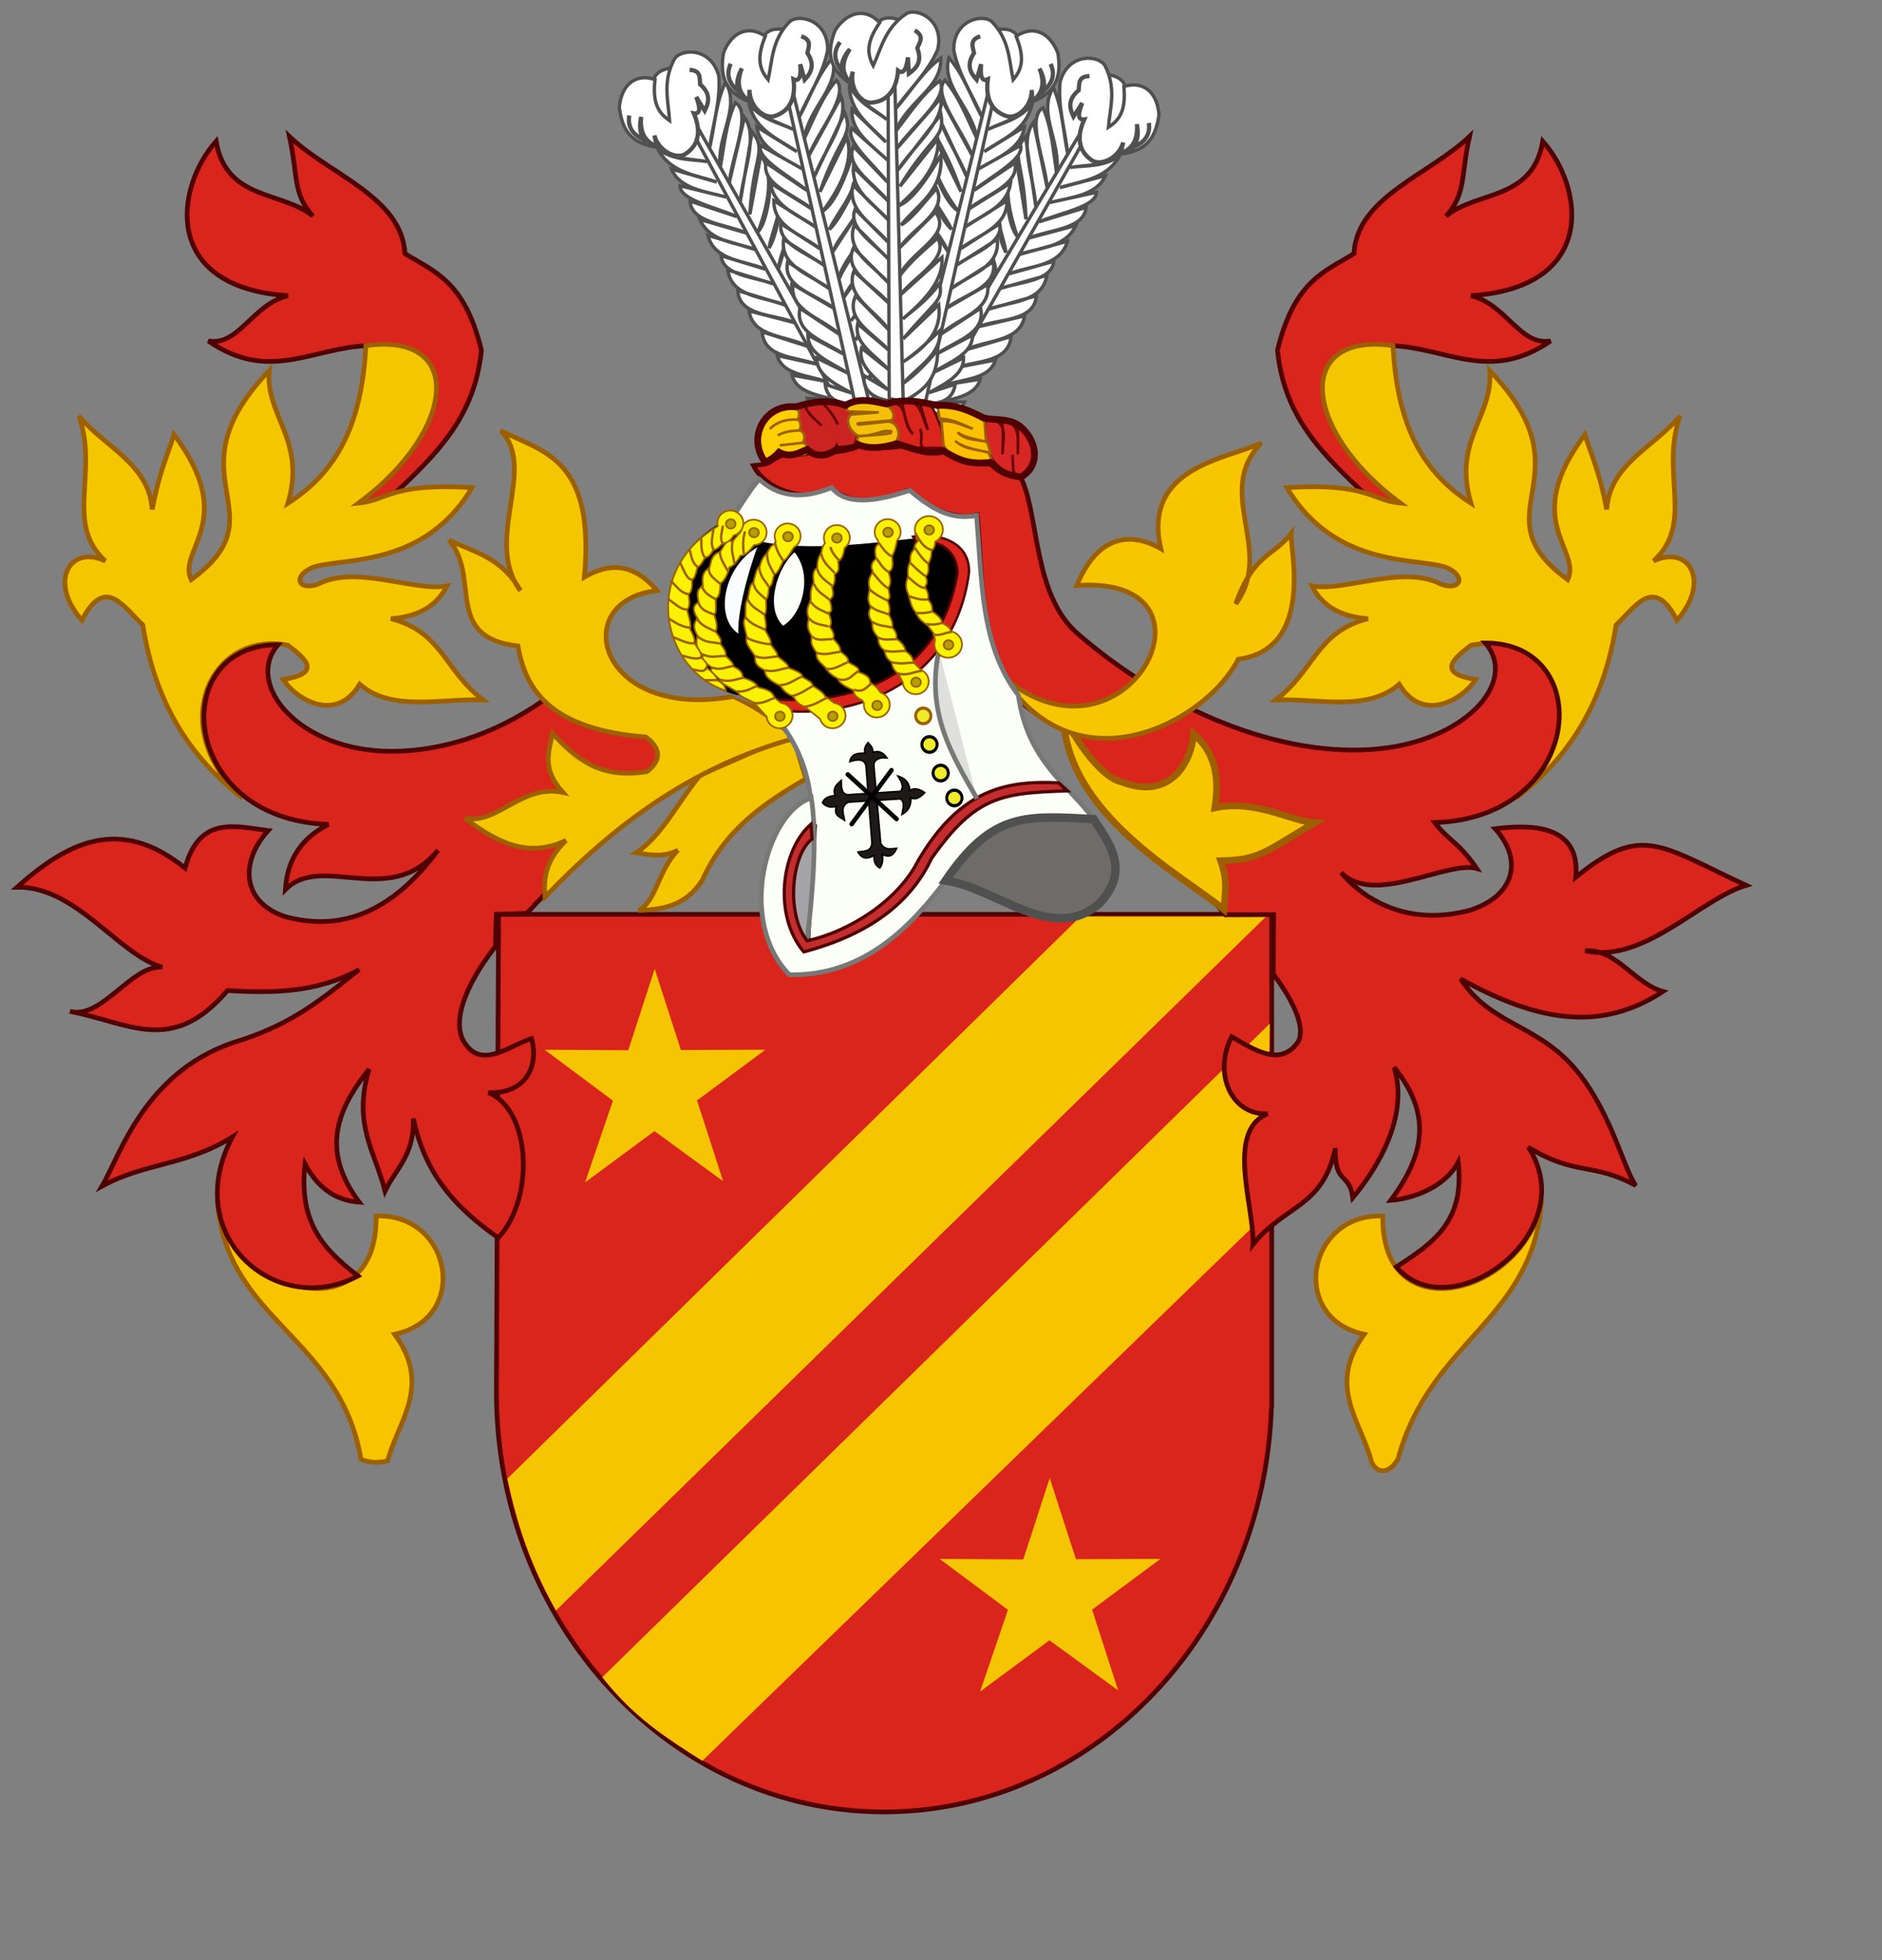 <?xml version="1.0" encoding="UTF-8" standalone="no"?>
<!-- Created with Inkscape (http://www.inkscape.org/) -->
<svg
   xmlns:dc="http://purl.org/dc/elements/1.1/"
   xmlns:cc="http://creativecommons.org/ns#"
   xmlns:rdf="http://www.w3.org/1999/02/22-rdf-syntax-ns#"
   xmlns:svg="http://www.w3.org/2000/svg"
   xmlns="http://www.w3.org/2000/svg"
   xmlns:sodipodi="http://sodipodi.sourceforge.net/DTD/sodipodi-0.dtd"
   xmlns:inkscape="http://www.inkscape.org/namespaces/inkscape"
   id="svg1340"
   sodipodi:version="0.32"
   inkscape:version="0.46"
   width="600pt"
   height="625pt"
   sodipodi:docbase="D:\Wikipedia\Na zamówienie"
   sodipodi:docname="Buonaparte.svg"
   version="1.0"
   inkscape:output_extension="org.inkscape.output.svg.inkscape">
  <rect width="100%" height="100%" fill="#808080" stroke="none"/>
  <defs
     id="defs1343" />
  <sodipodi:namedview
     inkscape:window-height="1060"
     inkscape:window-width="1920"
     inkscape:pageshadow="2"
     inkscape:pageopacity="0.0"
     borderopacity="1.0"
     bordercolor="#666666"
     pagecolor="#ffffff"
     id="base"
     inkscape:zoom="0.57983765"
     inkscape:cx="410.25272"
     inkscape:cy="157.86911"
     inkscape:window-x="-8"
     inkscape:window-y="-8"
     inkscape:current-layer="g2466"
     showgrid="false" />
  <g
     id="g2667"
     transform="matrix(1.016,0,0,1.016,-695.309,-194.609)">
    <g
       transform="translate(275.326,-6.032)"
       id="g2472">
      <path
         style="opacity:1;fill:#da251c;fill-opacity:1;fill-rule:nonzero;stroke:#500000;stroke-width:1.968;stroke-linecap:round;stroke-linejoin:round;stroke-miterlimit:4;stroke-dasharray:none;stroke-dashoffset:0;stroke-opacity:1"
         d="M 617.63,580.178 C 617.63,580.178 616.724,773.639 616.724,779.896 C 616.724,876.978 689.391,955.771 778.912,955.771 C 866.518,955.771 937.991,880.298 941.005,786.084 L 941.099,786.084 L 941.099,580.178 L 617.63,580.178 z"
         id="rect2419"
         sodipodi:nodetypes="csscccc" />
      <g
         id="g2466"
         transform="matrix(1.009,0,0,1.009,458.932,0.135)">
        <path
           sodipodi:nodetypes="ccccccccccc"
           d="M 204.693,652.142 L 176.379,631.026 L 211.053,631.237 L 222.016,597.477 L 232.884,631.144 L 267.899,631.026 L 239.587,652.054 L 250.384,685.543 L 221.913,664.771 L 193.154,686.036 L 204.693,652.142 z"
           style="fill:#f5c402;fill-opacity:1;fill-rule:evenodd;stroke:none;stroke-width:1px;stroke-linecap:butt;stroke-linejoin:miter;stroke-opacity:1"
           id="path2432" />
        <path
           id="path2460"
           style="fill:#f5c402;fill-opacity:1;fill-rule:evenodd;stroke:none;stroke-width:1px;stroke-linecap:butt;stroke-linejoin:miter;stroke-opacity:1"
           d="M 368.491,863.304 L 340.177,842.187 L 374.851,842.399 L 385.814,808.638 L 396.683,842.306 L 431.697,842.187 L 403.385,863.216 L 414.183,896.705 L 385.711,875.933 L 356.952,897.198 L 368.491,863.304 z"
           sodipodi:nodetypes="ccccccccccc" />
        <path
           sodipodi:nodetypes="ccccc"
           id="path2462"
           d="M 160.919,808.914 L 398.641,575.707 L 475.607,575.707 L 181.05,863.604 C 170.296,844.124 165.309,828.983 160.919,808.914 z"
           style="fill:#f5c501;fill-opacity:1;fill-rule:evenodd;stroke:none;stroke-width:1px;stroke-linecap:butt;stroke-linejoin:miter;stroke-opacity:1" />
        <path
           sodipodi:nodetypes="ccccc"
           id="path2464"
           d="M 200.275,891.259 L 477.091,620.177 L 476.211,698.445 L 241.76,925.937 C 225.352,915.6 212.787,907.184 200.275,891.259 z"
           style="fill:#f8c400;fill-opacity:1;fill-rule:evenodd;stroke:none;stroke-width:1px;stroke-linecap:butt;stroke-linejoin:miter;stroke-opacity:1" />
      </g>
    </g>
    <g
       transform="translate(738.879,2.633)"
       id="g2329">
      <g
         id="g2257">
        <path
           sodipodi:nodetypes="ccccccccccc"
           id="path2835"
           d="M 94.825,400.637 L 109.03,396.878 C 129.303,378.005 144.039,362.966 146.896,335.508 C 139.832,306.2 126.981,302.624 114.906,295.03 C 113.596,271.31 83.38,262.045 66.593,246.064 C 70.265,262.835 67.893,269.897 76.386,279.361 C 63.736,268.725 40.089,273.003 35.908,248.023 C 18.786,267.264 12.807,309.117 65.94,312.657 C 50.927,316.372 45.447,333.804 32.644,331.591 C 58.121,349.173 76.111,334.373 99.237,333.549 C 118.628,338.241 108.627,385.183 94.825,400.637 z"
           style="fill:#da251c;fill-opacity:1;fill-rule:evenodd;stroke:#500000;stroke-width:1.968;stroke-linecap:butt;stroke-linejoin:miter;stroke-miterlimit:4;stroke-dasharray:none;stroke-opacity:1" />
        <path
           sodipodi:nodetypes="cccccccccccccccccccccc"
           id="path2837"
           d="M 98.584,333.549 C 96.897,363.622 88.493,385.066 65.94,399.489 C 73.752,373.157 56.472,363.146 58.106,343.995 C 15.117,388.812 64.154,403.361 25.462,431.48 C 19.503,418.875 45.492,406.998 18.28,370.763 C 15.234,380.456 12.187,386.159 9.14,402.101 C 7.951,383.018 -11.012,375.783 -21.545,362.929 C -13.043,386.572 -27.767,407.947 -10.446,423.646 C -25.374,416.662 -34.468,432.376 -20.239,448.455 C -10.523,429.448 -2.838,442.944 5.223,450.413 C 10.292,482.444 24.371,505.378 47.007,522.882 C 14.711,493.723 33.243,452.614 65.94,458.901 C 73.844,464.911 80.024,470.675 63.982,473.264 C 69.238,481.501 86.106,491.766 95.972,475.223 C 109.135,486.801 129.645,481.237 147.549,481.751 C 131.328,469.425 130.594,453.302 109.03,447.802 C 119.158,447.055 127.612,443.517 132.533,434.092 C 118.793,436.665 94.269,424.945 78.345,433.439 C 70.613,436.037 67.97,430.69 75.08,426.91 C 85.141,421.6 121.793,428.49 142.979,392.961 C 108.967,390.864 107.324,398.383 95.494,399.458 C 136.694,368.996 140.055,327.683 98.584,333.549 z "
           style="fill:#f4c600;fill-opacity:1;fill-rule:evenodd;stroke:#9c6000;stroke-width:1.968;stroke-linecap:butt;stroke-linejoin:miter;stroke-miterlimit:4;stroke-dasharray:none;stroke-opacity:1" />
        <path
           sodipodi:nodetypes="cccccc"
           id="path2839"
           d="M 36.382,691.448 C 43.228,730.339 103.63,746.777 102.841,697.755 C 134.424,696.553 142.316,740.555 110.603,747.235 C 126.3,768.782 112.157,783.308 107.692,800.111 C 104.53,801.064 100.985,801.25 96.535,799.625 C 87.684,747.807 40.108,741.639 36.382,691.448 z "
           style="fill:#f8c400;fill-opacity:1;fill-rule:evenodd;stroke:#9c6000;stroke-width:1.968;stroke-linecap:butt;stroke-linejoin:miter;stroke-miterlimit:4;stroke-dasharray:none;stroke-opacity:1" />
        <path
           sodipodi:nodetypes="cccccccc"
           id="path1368"
           d="M 277.002,496.299 L 282.666,514.834 C 265.228,524.879 248.732,536.18 239.416,557.054 C 232.239,568.334 222.513,569.42 212.643,569.926 C 220.116,566.072 220.849,552.904 229.119,544.697 C 223.283,547.732 217.448,546.708 211.613,545.727 C 222.082,539.135 229.462,524.108 238.386,513.29 L 277.002,496.299 z "
           style="fill:#f4c600;fill-opacity:1;fill-rule:evenodd;stroke:#9c6000;stroke-width:1.968;stroke-linecap:butt;stroke-linejoin:miter;stroke-miterlimit:4;stroke-dasharray:none;stroke-opacity:1" />
        <path
           sodipodi:nodetypes="cscccccccccccccccccccccccccccccc"
           d="M 172.997,481.882 C 151.228,497.173 128.892,503.197 109.666,503.3 C 70.643,503.508 47.522,475.202 61.785,458.713 C 15.156,458.668 20.4,531.864 82.895,533.885 C 72.44,539.168 65.729,547.661 64.874,561.173 C 80.27,545.625 108.225,569.394 128.718,544.697 C 108.899,571.507 87.437,578.612 64.874,572.5 C 46.4,566.445 45.863,549.408 57.666,536.459 C 43.76,534.73 28.883,530.088 22.912,552.163 C -4.671,529.885 -26.576,541.675 -47.368,560.143 C -22.517,559.801 -5.05,588.471 13.387,593.61 C 0.515,592.554 -11.842,615.564 -25.229,612.145 C -0.657,616.713 17.245,630.81 40.675,603.393 C 59.549,604.56 78.247,604.313 95.766,594.64 C 80.081,606.895 68.89,616.625 46.853,623.987 C 6.215,635.654 -4.244,672.55 -11.842,685.257 C 6.346,675.321 23.224,676.802 42.734,664.663 C 20.662,705.95 60.816,741.001 95.252,722.843 C 80.946,711.784 70.295,700.576 73.112,675.99 C 78.529,686.291 86.232,691.258 95.766,691.951 C 80.733,671.811 84.762,655.113 99.885,636.344 C 92.99,659.482 102.303,670.494 106.579,687.317 C 111.07,677.87 118.842,672.526 118.421,656.939 C 123.615,681.897 137.887,695.507 153.947,706.882 C 169.26,690.423 167.737,653.474 149.828,646.127 C 165.579,646.696 171.018,634.981 167.849,623.473 C 158.117,626.71 147.248,636.202 140.046,625.532 C 134.293,617.398 139.468,601.923 152.789,584.907 L 153.107,571.473 L 165.903,571.121 C 188.758,545.847 220.084,521.338 237.357,513.29 C 220.66,488.606 194.563,490.743 172.997,481.882 z "
           style="fill:#da251c;fill-opacity:1;fill-rule:evenodd;stroke:#500000;stroke-width:1.968;stroke-linecap:butt;stroke-linejoin:miter;stroke-miterlimit:4;stroke-dasharray:none;stroke-opacity:1"
           id="path2250" />
        <path
           sodipodi:nodetypes="cccccccccccccccc"
           d="M 173.512,564.262 C 201.979,534.591 234.536,509.753 278.032,497.844 C 271.026,491.483 263.367,485.34 252.288,480.338 C 195.649,490.58 182.852,440.18 220.366,436.059 C 210.24,424.12 200.114,424.549 189.988,430.395 C 194.472,380.515 172.852,378.235 154.977,369.125 C 170.585,384.719 147.511,415.024 163.215,436.059 C 155.267,422.001 143.869,420.017 133.352,414.949 C 146.779,430.458 130.829,455.702 162.185,459.228 C 165.482,478.645 176.982,494.275 215.732,497.329 C 222.055,502.134 222.281,506.94 216.247,511.745 C 196.034,515.172 186.042,505.822 176.602,495.784 C 175.295,503.331 171.817,510.334 180.978,520.498 C 163.73,516.897 153.69,534.009 140.046,531.31 C 153.054,541.318 166.538,548.239 182.265,540.578 C 173.404,549.322 172.897,556.872 173.512,564.262 z "
           style="fill:#f4c600;fill-opacity:1;fill-rule:evenodd;stroke:#9c6000;stroke-width:1.968;stroke-linecap:butt;stroke-linejoin:miter;stroke-miterlimit:4;stroke-dasharray:none;stroke-opacity:1"
           id="path2243" />
      </g>
      <g
         id="g2289">
        <path
           style="fill:#da251c;fill-opacity:1;fill-rule:evenodd;stroke:#500000;stroke-width:1.968;stroke-linecap:butt;stroke-linejoin:miter;stroke-miterlimit:4;stroke-dasharray:none;stroke-opacity:1"
           d="M 533.835,400.487 L 517.83,396.878 C 497.557,378.005 482.821,362.966 479.963,335.508 C 487.028,306.2 499.879,302.624 511.954,295.03 C 513.263,271.31 543.48,262.045 560.267,246.064 C 556.595,262.835 558.967,269.897 550.474,279.361 C 563.123,268.725 586.77,273.003 590.952,248.023 C 608.074,267.264 614.052,309.117 560.92,312.657 C 575.933,316.372 581.412,333.804 594.216,331.591 C 568.739,349.173 550.748,334.373 527.623,333.549 C 523.645,344.519 518.812,385.381 533.835,400.487 z"
           id="path2267"
           sodipodi:nodetypes="ccccccccccc" />
        <path
           style="fill:#f4c600;fill-opacity:1;fill-rule:evenodd;stroke:#9c6000;stroke-width:1.968;stroke-linecap:butt;stroke-linejoin:miter;stroke-miterlimit:4;stroke-dasharray:none;stroke-opacity:1"
           d="M 528.276,333.549 C 529.962,363.622 538.367,385.066 560.92,399.489 C 553.108,373.157 570.388,363.146 568.754,343.995 C 611.743,388.812 562.705,403.361 601.398,431.48 C 607.357,418.875 581.368,406.998 608.579,370.763 C 611.626,380.456 614.673,386.159 617.72,402.101 C 618.909,383.018 637.872,375.783 648.405,362.929 C 639.903,386.572 654.627,407.947 637.306,423.646 C 652.234,416.662 661.328,432.376 647.099,448.455 C 637.383,429.448 629.698,442.944 621.637,450.413 C 616.568,482.444 602.489,505.378 579.853,522.882 C 612.149,493.723 593.617,452.614 560.92,458.901 C 553.016,464.911 546.836,470.675 562.878,473.264 C 557.622,481.501 540.754,491.766 530.888,475.223 C 517.725,486.801 497.215,481.237 479.311,481.751 C 495.532,469.425 496.265,453.302 517.83,447.802 C 507.701,447.055 499.248,443.517 494.327,434.092 C 508.067,436.665 532.59,424.945 548.515,433.439 C 556.247,436.037 558.89,430.69 551.779,426.91 C 541.719,421.6 505.066,428.49 483.881,392.961 C 517.893,390.864 519.536,398.383 531.365,399.458 C 490.166,368.996 486.805,327.683 528.276,333.549 z "
           id="path2269"
           sodipodi:nodetypes="cccccccccccccccccccccc" />
        <path
           style="fill:#f8c400;fill-opacity:1;fill-rule:evenodd;stroke:#9c6000;stroke-width:1.968;stroke-linecap:butt;stroke-linejoin:miter;stroke-miterlimit:4;stroke-dasharray:none;stroke-opacity:1"
           d="M 590.477,691.448 C 583.632,730.339 523.23,746.777 524.019,697.755 C 492.436,696.553 484.544,740.555 516.257,747.235 C 500.56,768.782 514.703,783.308 519.168,800.111 C 520.312,804.101 525.434,807.418 530.325,799.625 C 543.79,749.537 586.79,741.653 590.477,691.448 z "
           id="path2271"
           sodipodi:nodetypes="cccccc" />
        <path
           id="path2277"
           style="fill:#da251c;fill-opacity:1;fill-rule:evenodd;stroke:#500000;stroke-width:1.968;stroke-linecap:butt;stroke-linejoin:miter;stroke-miterlimit:4;stroke-dasharray:none;stroke-opacity:1"
           d="M 395.456,453.284 C 428.73,482.6 476.309,505.353 519.021,502.541 C 557.96,499.976 581.165,474.443 566.902,457.954 C 613.531,457.909 608.287,531.105 545.792,533.126 C 551.186,540.434 555.872,541.334 563.307,552.315 C 550.947,548.915 520.462,568.129 506.549,554.061 C 519.282,568.724 538.213,575.828 560.776,569.716 C 579.25,563.661 582.824,548.649 571.021,535.7 C 584.927,533.971 606.89,533.378 604.763,555.959 C 632.346,533.682 639.572,542.434 676.055,559.384 C 656.772,565.115 633.23,592.268 608.72,586.777 C 621.592,585.721 629.393,600.632 641.261,603.794 C 615.678,620.509 589.677,616.891 556.63,598.584 C 569.455,618.218 589.037,617.312 605.205,637.03 C 619.707,654.715 624.892,678.37 629.899,685.005 C 611.712,675.068 604.451,681.104 584.94,668.965 C 608.101,704.646 552.457,745.729 529.701,719.05 C 545.407,708.925 558.392,699.817 555.575,675.231 C 550.158,685.532 536.887,690.499 527.353,691.192 C 542.386,671.052 543.925,654.354 528.801,635.585 C 535.696,658.723 518.285,681.883 511.479,690.101 C 510.025,679.136 503.771,684.927 504.192,669.341 C 498.998,694.298 482.701,693.229 469.678,709.666 C 470.562,694.725 457.913,662.332 475.822,654.985 C 460.071,655.554 453.113,637.259 460.838,622.714 C 470.57,628.482 481.438,635.443 488.641,624.773 C 491.484,619.662 487.893,609.365 478.166,596.465 L 478.371,571.63 L 458.219,571.709 C 432.896,542.458 399.757,510.361 392.849,491.272 C 352.886,488.55 357.212,428.896 354.246,404.389 C 350.173,405.905 338.152,405.513 325.369,394.161 C 311.634,401.428 300.621,398.482 294.623,394.502 C 276.385,399.662 264.346,390.924 260.675,383.739 C 264.372,383.242 265.999,383.572 269.027,381.325 C 275.947,376.606 279.752,381.015 286.131,377.413 C 295.329,378.809 299.717,377.667 306.064,375.081 C 312.941,376.456 317.613,376.745 324.911,375.15 C 331.875,378.465 335.47,378.468 343.261,377.507 C 345.634,382.442 360.189,384.288 361.783,382.26 C 367.075,385.051 371.664,387.229 373.189,390.025 C 380.093,406.273 378.123,437.046 395.456,453.284 z "
           sodipodi:nodetypes="cscccccccccccscccccccccccccccccccccccccccc" />
        <path
           sodipodi:nodetypes="cccccccc"
           id="path2275"
           d="M 390.31,488.108 C 394.731,497.353 405.696,514.153 414.761,516.114 C 434.144,523.689 443.721,509.362 444.866,496.005 C 453.639,503.551 455.872,513.874 453.763,526.941 C 471.012,523.34 485.615,532.57 495.525,533.19 C 475.88,544.443 473.181,548.874 456.21,549.095 C 459.264,557.839 458.111,562.071 457.496,569.461 C 440.229,555.138 391.494,529.885 390.31,488.108 z "
           style="fill:#f7c600;fill-opacity:1;fill-rule:evenodd;stroke:#9c6000;stroke-width:2.835;stroke-linecap:butt;stroke-linejoin:miter;stroke-miterlimit:4;stroke-dasharray:none;stroke-opacity:1" />
        <path
           sodipodi:nodetypes="cccccccc"
           id="path2285"
           d="M 365.178,472.185 C 416.693,515.488 461.69,429.276 395.998,433.898 C 405.709,410.345 421.025,412.653 431.151,418.5 C 423.264,384.247 459.187,380.949 473.223,374.264 C 453.051,394.835 479.029,419.333 462.496,441.612 C 470.029,420.503 477.685,422.235 485.713,412.188 C 484.952,417.745 495.956,460.411 463.526,464.781 C 450.492,490.572 396.494,520.442 365.178,472.185 z "
           style="fill:#f7c600;fill-opacity:1;fill-rule:evenodd;stroke:#9c6000;stroke-width:1.968;stroke-linecap:butt;stroke-linejoin:miter;stroke-miterlimit:4;stroke-dasharray:none;stroke-opacity:1" />
      </g>
    </g>
    <g
       id="g2539">
      <g
         id="g2808"
         transform="translate(728.358,0.272)"
         style="stroke:#505050;stroke-opacity:1">
        <g
           id="g2778"
           transform="matrix(0.882,-0.47,0.47,0.882,-150.113,199.818)"
           style="stroke:#505050;stroke-opacity:1">
          <path
             style="fill:#ffffff;fill-opacity:1;fill-rule:evenodd;stroke:#505050;stroke-width:1.417;stroke-linecap:butt;stroke-linejoin:miter;stroke-miterlimit:4;stroke-dasharray:none;stroke-opacity:1"
             d="M 323.215,200.684 C 326.325,197.828 329.435,198.723 332.544,199.647 L 321.556,222.66 C 318.545,219.854 317.869,216.464 316.995,213.123 C 318.058,208.21 319.461,203.444 323.215,200.684 z "
             id="path2780"
             sodipodi:nodetypes="ccccc" />
          <path
             style="fill:#ffffff;fill-opacity:1;fill-rule:evenodd;stroke:#505050;stroke-width:1.417;stroke-linecap:butt;stroke-linejoin:miter;stroke-miterlimit:4;stroke-dasharray:none;stroke-opacity:1"
             d="M 333.888,359.353 C 341.203,355.279 348.399,351.057 348.307,337.724 C 343.501,343.423 338.694,348.355 333.888,351.693 C 339.965,344.758 349.985,339.548 349.208,329.614 C 343.738,334.878 338.421,339.759 333.888,342.681 C 343.675,336.33 350.184,329.716 348.758,318.8 L 333.888,333.054 C 348.37,316.161 350.33,317.491 349.208,309.788 C 344.042,316.801 338.876,320.412 333.711,324.739 C 342.971,316.976 350.832,308.529 350.109,298.974 L 332.563,314.826 C 338.546,306.895 353.237,299.634 348.307,290.863 C 342.86,295.811 337.266,300.17 332.263,306.893 C 336.379,296.723 354.852,289.83 347.406,280.049 L 332.441,294.905 C 337.929,286.707 352.52,280.026 347.856,270.136 C 342.9,275.605 337.943,282.556 332.987,285.456 C 340.06,276.589 350.66,271.356 349.659,256.167 C 344.511,265.137 337.943,275.007 332.086,277.345 C 340.437,269.996 349.561,259.669 348.307,249.409 L 332.536,269.235 C 345.351,248.189 351.481,249.34 349.672,239.127 L 331.635,262.476 C 338.126,252.412 351.143,242.349 349.659,232.286 L 331.185,253.464 C 337.59,243.906 353.358,232.101 349.208,225.077 C 342.011,230.405 336.603,238.713 330.734,246.254 C 335.636,233.544 350.207,228.196 349.59,215.601 C 342.087,221.042 336.971,229.663 330.734,236.792 C 336.609,228.544 344.19,221.576 348.307,212.009 C 351.265,199.664 339.638,194.278 335.171,197.031 C 326.311,202.93 324.678,211.507 321.354,218.768 C 318.833,213.954 318.247,209.096 324.071,200.731 C 317.336,193.779 309.835,197.034 305.392,203.981 C 303.01,210.357 301.894,216.686 307.622,222.761 C 308.641,223.842 309.876,224.914 311.359,225.978 C 314.836,233.931 321.471,236.834 327.129,241.298 C 321.576,237.084 315.177,234.562 311.359,226.879 C 311.576,238.681 320.292,243.806 326.679,250.76 L 312.519,237.038 C 311.684,245.998 320.372,251.81 327.294,258.229 L 312.361,244.911 C 309.571,250.211 321.097,259.601 327.278,267.464 L 313.072,252.547 C 309.313,260.932 321.625,267.919 327.633,275.455 L 313.072,261.248 C 312.274,271.68 322.075,276.813 328.166,283.801 L 312.894,268.707 C 310.383,279.584 321.405,285.049 327.455,292.502 L 313.782,278.829 C 310.505,286.601 321.792,293.049 327.988,299.961 L 313.427,285.399 C 309.527,296.407 321.346,302.175 327.811,309.727 L 313.072,294.988 C 308.561,305.018 321.939,310.755 327.988,318.251 L 313.249,304.755 C 309.368,315.306 322.453,321.23 327.811,329.261 L 313.959,315.055 C 309.535,325.087 321.21,330.612 327.633,337.607 L 314.847,326.775 C 313.052,334.89 322.018,339.84 327.633,345.776 L 316.446,336.897 C 314.801,343.636 321.272,348.942 327.455,354.3 L 317.511,348.44 C 316.979,354.063 320.353,357.732 328.343,359.094 L 333.888,359.353 z "
             id="path2782"
             sodipodi:nodetypes="ccccccccccccccccccccccccccccccccccsccccccccccccccccccccccccccccccc" />
          <path
             style="fill:#fdfdfd;fill-opacity:1;fill-rule:evenodd;stroke:#505050;stroke-width:1.417;stroke-linecap:butt;stroke-linejoin:miter;stroke-miterlimit:4;stroke-dasharray:none;stroke-opacity:1"
             d="M 328.03,358.001 L 327.58,231.11 L 330.45,227.975 L 333.888,359.353 L 328.03,358.001 z "
             id="path2784"
             sodipodi:nodetypes="ccccc" />
          <path
             style="fill:none;fill-opacity:0.75;fill-rule:evenodd;stroke:#505050;stroke-width:1.772;stroke-linecap:butt;stroke-linejoin:miter;stroke-miterlimit:4;stroke-dasharray:none;stroke-opacity:1"
             d="M 307.473,208.919 C 304.261,213.199 305.286,217.114 308.09,220.847 C 308.123,221.463 308.201,222.112 308.331,222.801 C 307.343,217.578 309.349,214.601 311.587,211.798 C 307.682,217.661 308.376,222.11 311.587,225.783 L 312.821,221.259 C 311.268,228.326 316.401,234.625 320.636,234.216 C 327.805,233.604 331.108,228.25 331.742,220.847 C 334.001,222.546 335.24,220.169 335.855,215.294 L 336.267,222.081 C 339.515,219.766 341.936,216.955 339.763,211.387 C 340.797,208.919 342.926,206.451 338.735,203.983"
             id="path2786"
             sodipodi:nodetypes="ccsccccccccc" />
        </g>
        <g
           transform="matrix(0.977,-0.213,0.213,0.977,-83.171,79.33)"
           id="g2768"
           style="stroke:#505050;stroke-opacity:1">
          <path
             sodipodi:nodetypes="ccccc"
             id="path2770"
             d="M 323.215,200.684 C 326.325,197.828 329.435,198.723 332.544,199.647 L 321.556,222.66 C 318.545,219.854 317.869,216.464 316.995,213.123 C 318.058,208.21 319.461,203.444 323.215,200.684 z "
             style="fill:#ffffff;fill-opacity:1;fill-rule:evenodd;stroke:#505050;stroke-width:1.417;stroke-linecap:butt;stroke-linejoin:miter;stroke-miterlimit:4;stroke-dasharray:none;stroke-opacity:1" />
          <path
             sodipodi:nodetypes="ccccccccccccccccccccccccccccccccccsccccccccccccccccccccccccccccccc"
             id="path2772"
             d="M 333.888,359.353 C 341.203,355.279 348.399,351.057 348.307,337.724 C 343.501,343.423 338.694,348.355 333.888,351.693 C 339.965,344.758 349.985,339.548 349.208,329.614 C 343.738,334.878 338.421,339.759 333.888,342.681 C 343.675,336.33 350.184,329.716 348.758,318.8 L 333.888,333.054 C 348.37,316.161 350.33,317.491 349.208,309.788 C 344.042,316.801 338.876,320.412 333.711,324.739 C 342.971,316.976 350.832,308.529 350.109,298.974 L 332.563,314.826 C 338.546,306.895 353.237,299.634 348.307,290.863 C 342.86,295.811 337.266,300.17 332.263,306.893 C 336.379,296.723 354.852,289.83 347.406,280.049 L 332.441,294.905 C 337.929,286.707 352.52,280.026 347.856,270.136 C 342.9,275.605 337.943,282.556 332.987,285.456 C 340.06,276.589 350.66,271.356 349.659,256.167 C 344.511,265.137 337.943,275.007 332.086,277.345 C 340.437,269.996 349.561,259.669 348.307,249.409 L 332.536,269.235 C 345.351,248.189 351.481,249.34 349.672,239.127 L 331.635,262.476 C 338.126,252.412 351.143,242.349 349.659,232.286 L 331.185,253.464 C 337.59,243.906 353.358,232.101 349.208,225.077 C 342.011,230.405 336.603,238.713 330.734,246.254 C 335.636,233.544 350.207,228.196 349.59,215.601 C 342.087,221.042 336.971,229.663 330.734,236.792 C 336.609,228.544 344.19,221.576 348.307,212.009 C 351.265,199.664 339.638,194.278 335.171,197.031 C 326.311,202.93 324.678,211.507 321.354,218.768 C 318.833,213.954 318.247,209.096 324.071,200.731 C 317.336,193.779 309.835,197.034 305.392,203.981 C 303.01,210.357 301.894,216.686 307.622,222.761 C 308.641,223.842 309.876,224.914 311.359,225.978 C 314.836,233.931 321.471,236.834 327.129,241.298 C 321.576,237.084 315.177,234.562 311.359,226.879 C 311.576,238.681 320.292,243.806 326.679,250.76 L 312.519,237.038 C 311.684,245.998 320.372,251.81 327.294,258.229 L 312.361,244.911 C 309.571,250.211 321.097,259.601 327.278,267.464 L 313.072,252.547 C 309.313,260.932 321.625,267.919 327.633,275.455 L 313.072,261.248 C 312.274,271.68 322.075,276.813 328.166,283.801 L 312.894,268.707 C 310.383,279.584 321.405,285.049 327.455,292.502 L 313.782,278.829 C 310.505,286.601 321.792,293.049 327.988,299.961 L 313.427,285.399 C 309.527,296.407 321.346,302.175 327.811,309.727 L 313.072,294.988 C 308.561,305.018 321.939,310.755 327.988,318.251 L 313.249,304.755 C 309.368,315.306 322.453,321.23 327.811,329.261 L 313.959,315.055 C 309.535,325.087 321.21,330.612 327.633,337.607 L 314.847,326.775 C 313.052,334.89 322.018,339.84 327.633,345.776 L 316.446,336.897 C 314.801,343.636 321.272,348.942 327.455,354.3 L 317.511,348.44 C 316.979,354.063 320.353,357.732 328.343,359.094 L 333.888,359.353 z "
             style="fill:#ffffff;fill-opacity:1;fill-rule:evenodd;stroke:#505050;stroke-width:1.417;stroke-linecap:butt;stroke-linejoin:miter;stroke-miterlimit:4;stroke-dasharray:none;stroke-opacity:1" />
          <path
             sodipodi:nodetypes="ccccc"
             id="path2774"
             d="M 328.03,358.001 L 327.58,231.11 L 330.45,227.975 L 333.888,359.353 L 328.03,358.001 z "
             style="fill:#fdfdfd;fill-opacity:1;fill-rule:evenodd;stroke:#505050;stroke-width:1.417;stroke-linecap:butt;stroke-linejoin:miter;stroke-miterlimit:4;stroke-dasharray:none;stroke-opacity:1" />
          <path
             sodipodi:nodetypes="ccsccccccccc"
             id="path2776"
             d="M 307.473,208.919 C 304.261,213.199 305.286,217.114 308.09,220.847 C 308.123,221.463 308.201,222.112 308.331,222.801 C 307.343,217.578 309.349,214.601 311.587,211.798 C 307.682,217.661 308.376,222.11 311.587,225.783 L 312.821,221.259 C 311.268,228.326 316.401,234.625 320.636,234.216 C 327.805,233.604 331.108,228.25 331.742,220.847 C 334.001,222.546 335.24,220.169 335.855,215.294 L 336.267,222.081 C 339.515,219.766 341.936,216.955 339.763,211.387 C 340.797,208.919 342.926,206.451 338.735,203.983"
             style="fill:none;fill-opacity:0.75;fill-rule:evenodd;stroke:#505050;stroke-width:1.772;stroke-linecap:butt;stroke-linejoin:miter;stroke-miterlimit:4;stroke-dasharray:none;stroke-opacity:1" />
        </g>
        <g
           id="g2798"
           transform="matrix(-0.872,-0.49,-0.49,0.872,807.157,211.22)"
           style="stroke:#505050;stroke-opacity:1">
          <path
             style="fill:#ffffff;fill-opacity:1;fill-rule:evenodd;stroke:#505050;stroke-width:1.417;stroke-linecap:butt;stroke-linejoin:miter;stroke-miterlimit:4;stroke-dasharray:none;stroke-opacity:1"
             d="M 323.215,200.684 C 326.325,197.828 329.435,198.723 332.544,199.647 L 321.556,222.66 C 318.545,219.854 317.869,216.464 316.995,213.123 C 318.058,208.21 319.461,203.444 323.215,200.684 z "
             id="path2800"
             sodipodi:nodetypes="ccccc" />
          <path
             style="fill:#ffffff;fill-opacity:1;fill-rule:evenodd;stroke:#505050;stroke-width:1.417;stroke-linecap:butt;stroke-linejoin:miter;stroke-miterlimit:4;stroke-dasharray:none;stroke-opacity:1"
             d="M 333.888,359.353 C 341.203,355.279 348.399,351.057 348.307,337.724 C 343.501,343.423 338.694,348.355 333.888,351.693 C 339.965,344.758 349.985,339.548 349.208,329.614 C 343.738,334.878 338.421,339.759 333.888,342.681 C 343.675,336.33 350.184,329.716 348.758,318.8 L 333.888,333.054 C 348.37,316.161 350.33,317.491 349.208,309.788 C 344.042,316.801 338.876,320.412 333.711,324.739 C 342.971,316.976 350.832,308.529 350.109,298.974 L 332.563,314.826 C 338.546,306.895 353.237,299.634 348.307,290.863 C 342.86,295.811 337.266,300.17 332.263,306.893 C 336.379,296.723 354.852,289.83 347.406,280.049 L 332.441,294.905 C 337.929,286.707 352.52,280.026 347.856,270.136 C 342.9,275.605 337.943,282.556 332.987,285.456 C 340.06,276.589 350.66,271.356 349.659,256.167 C 344.511,265.137 337.943,275.007 332.086,277.345 C 340.437,269.996 349.561,259.669 348.307,249.409 L 332.536,269.235 C 345.351,248.189 351.481,249.34 349.672,239.127 L 331.635,262.476 C 338.126,252.412 351.143,242.349 349.659,232.286 L 331.185,253.464 C 337.59,243.906 353.358,232.101 349.208,225.077 C 342.011,230.405 336.603,238.713 330.734,246.254 C 335.636,233.544 350.207,228.196 349.59,215.601 C 342.087,221.042 336.971,229.663 330.734,236.792 C 336.609,228.544 344.19,221.576 348.307,212.009 C 351.265,199.664 339.638,194.278 335.171,197.031 C 326.311,202.93 324.678,211.507 321.354,218.768 C 318.833,213.954 318.247,209.096 324.071,200.731 C 317.336,193.779 309.835,197.034 305.392,203.981 C 303.01,210.357 301.894,216.686 307.622,222.761 C 308.641,223.842 309.876,224.914 311.359,225.978 C 314.836,233.931 321.471,236.834 327.129,241.298 C 321.576,237.084 315.177,234.562 311.359,226.879 C 311.576,238.681 320.292,243.806 326.679,250.76 L 312.519,237.038 C 311.684,245.998 320.372,251.81 327.294,258.229 L 312.361,244.911 C 309.571,250.211 321.097,259.601 327.278,267.464 L 313.072,252.547 C 309.313,260.932 321.625,267.919 327.633,275.455 L 313.072,261.248 C 312.274,271.68 322.075,276.813 328.166,283.801 L 312.894,268.707 C 310.383,279.584 321.405,285.049 327.455,292.502 L 313.782,278.829 C 310.505,286.601 321.792,293.049 327.988,299.961 L 313.427,285.399 C 309.527,296.407 321.346,302.175 327.811,309.727 L 313.072,294.988 C 308.561,305.018 321.939,310.755 327.988,318.251 L 313.249,304.755 C 309.368,315.306 322.453,321.23 327.811,329.261 L 313.959,315.055 C 309.535,325.087 321.21,330.612 327.633,337.607 L 314.847,326.775 C 313.052,334.89 322.018,339.84 327.633,345.776 L 316.446,336.897 C 314.801,343.636 321.272,348.942 327.455,354.3 L 317.511,348.44 C 316.979,354.063 320.353,357.732 328.343,359.094 L 333.888,359.353 z "
             id="path2802"
             sodipodi:nodetypes="ccccccccccccccccccccccccccccccccccsccccccccccccccccccccccccccccccc" />
          <path
             style="fill:#fdfdfd;fill-opacity:1;fill-rule:evenodd;stroke:#505050;stroke-width:1.417;stroke-linecap:butt;stroke-linejoin:miter;stroke-miterlimit:4;stroke-dasharray:none;stroke-opacity:1"
             d="M 328.03,358.001 L 327.58,231.11 L 330.45,227.975 L 333.888,359.353 L 328.03,358.001 z "
             id="path2804"
             sodipodi:nodetypes="ccccc" />
          <path
             style="fill:none;fill-opacity:0.75;fill-rule:evenodd;stroke:#505050;stroke-width:1.772;stroke-linecap:butt;stroke-linejoin:miter;stroke-miterlimit:4;stroke-dasharray:none;stroke-opacity:1"
             d="M 307.473,208.919 C 304.261,213.199 305.286,217.114 308.09,220.847 C 308.123,221.463 308.201,222.112 308.331,222.801 C 307.343,217.578 309.349,214.601 311.587,211.798 C 307.682,217.661 308.376,222.11 311.587,225.783 L 312.821,221.259 C 311.268,228.326 316.401,234.625 320.636,234.216 C 327.805,233.604 331.108,228.25 331.742,220.847 C 334.001,222.546 335.24,220.169 335.855,215.294 L 336.267,222.081 C 339.515,219.766 341.936,216.955 339.763,211.387 C 340.797,208.919 342.926,206.451 338.735,203.983"
             id="path2806"
             sodipodi:nodetypes="ccsccccccccc" />
        </g>
        <g
           transform="matrix(-0.976,-0.216,-0.216,0.976,740.779,80.547)"
           id="g2788"
           style="stroke:#505050;stroke-opacity:1">
          <path
             sodipodi:nodetypes="ccccc"
             id="path2790"
             d="M 323.215,200.684 C 326.325,197.828 329.435,198.723 332.544,199.647 L 321.556,222.66 C 318.545,219.854 317.869,216.464 316.995,213.123 C 318.058,208.21 319.461,203.444 323.215,200.684 z "
             style="fill:#ffffff;fill-opacity:1;fill-rule:evenodd;stroke:#505050;stroke-width:1.417;stroke-linecap:butt;stroke-linejoin:miter;stroke-miterlimit:4;stroke-dasharray:none;stroke-opacity:1" />
          <path
             sodipodi:nodetypes="ccccccccccccccccccccccccccccccccccsccccccccccccccccccccccccccccccc"
             id="path2792"
             d="M 333.888,359.353 C 341.203,355.279 348.399,351.057 348.307,337.724 C 343.501,343.423 338.694,348.355 333.888,351.693 C 339.965,344.758 349.985,339.548 349.208,329.614 C 343.738,334.878 338.421,339.759 333.888,342.681 C 343.675,336.33 350.184,329.716 348.758,318.8 L 333.888,333.054 C 348.37,316.161 350.33,317.491 349.208,309.788 C 344.042,316.801 338.876,320.412 333.711,324.739 C 342.971,316.976 350.832,308.529 350.109,298.974 L 332.563,314.826 C 338.546,306.895 353.237,299.634 348.307,290.863 C 342.86,295.811 337.266,300.17 332.263,306.893 C 336.379,296.723 354.852,289.83 347.406,280.049 L 332.441,294.905 C 337.929,286.707 352.52,280.026 347.856,270.136 C 342.9,275.605 337.943,282.556 332.987,285.456 C 340.06,276.589 350.66,271.356 349.659,256.167 C 344.511,265.137 337.943,275.007 332.086,277.345 C 340.437,269.996 349.561,259.669 348.307,249.409 L 332.536,269.235 C 345.351,248.189 351.481,249.34 349.672,239.127 L 331.635,262.476 C 338.126,252.412 351.143,242.349 349.659,232.286 L 331.185,253.464 C 337.59,243.906 353.358,232.101 349.208,225.077 C 342.011,230.405 336.603,238.713 330.734,246.254 C 335.636,233.544 350.207,228.196 349.59,215.601 C 342.087,221.042 336.971,229.663 330.734,236.792 C 336.609,228.544 344.19,221.576 348.307,212.009 C 351.265,199.664 339.638,194.278 335.171,197.031 C 326.311,202.93 324.678,211.507 321.354,218.768 C 318.833,213.954 318.247,209.096 324.071,200.731 C 317.336,193.779 309.835,197.034 305.392,203.981 C 303.01,210.357 301.894,216.686 307.622,222.761 C 308.641,223.842 309.876,224.914 311.359,225.978 C 314.836,233.931 321.471,236.834 327.129,241.298 C 321.576,237.084 315.177,234.562 311.359,226.879 C 311.576,238.681 320.292,243.806 326.679,250.76 L 312.519,237.038 C 311.684,245.998 320.372,251.81 327.294,258.229 L 312.361,244.911 C 309.571,250.211 321.097,259.601 327.278,267.464 L 313.072,252.547 C 309.313,260.932 321.625,267.919 327.633,275.455 L 313.072,261.248 C 312.274,271.68 322.075,276.813 328.166,283.801 L 312.894,268.707 C 310.383,279.584 321.405,285.049 327.455,292.502 L 313.782,278.829 C 310.505,286.601 321.792,293.049 327.988,299.961 L 313.427,285.399 C 309.527,296.407 321.346,302.175 327.811,309.727 L 313.072,294.988 C 308.561,305.018 321.939,310.755 327.988,318.251 L 313.249,304.755 C 309.368,315.306 322.453,321.23 327.811,329.261 L 313.959,315.055 C 309.535,325.087 321.21,330.612 327.633,337.607 L 314.847,326.775 C 313.052,334.89 322.018,339.84 327.633,345.776 L 316.446,336.897 C 314.801,343.636 321.272,348.942 327.455,354.3 L 317.511,348.44 C 316.979,354.063 320.353,357.732 328.343,359.094 L 333.888,359.353 z "
             style="fill:#ffffff;fill-opacity:1;fill-rule:evenodd;stroke:#505050;stroke-width:1.417;stroke-linecap:butt;stroke-linejoin:miter;stroke-miterlimit:4;stroke-dasharray:none;stroke-opacity:1" />
          <path
             sodipodi:nodetypes="ccccc"
             id="path2794"
             d="M 328.03,358.001 L 327.58,231.11 L 330.45,227.975 L 333.888,359.353 L 328.03,358.001 z "
             style="fill:#fdfdfd;fill-opacity:1;fill-rule:evenodd;stroke:#505050;stroke-width:1.417;stroke-linecap:butt;stroke-linejoin:miter;stroke-miterlimit:4;stroke-dasharray:none;stroke-opacity:1" />
          <path
             sodipodi:nodetypes="ccsccccccccc"
             id="path2796"
             d="M 307.473,208.919 C 304.261,213.199 305.286,217.114 308.09,220.847 C 308.123,221.463 308.201,222.112 308.331,222.801 C 307.343,217.578 309.349,214.601 311.587,211.798 C 307.682,217.661 308.376,222.11 311.587,225.783 L 312.821,221.259 C 311.268,228.326 316.401,234.625 320.636,234.216 C 327.805,233.604 331.108,228.25 331.742,220.847 C 334.001,222.546 335.24,220.169 335.855,215.294 L 336.267,222.081 C 339.515,219.766 341.936,216.955 339.763,211.387 C 340.797,208.919 342.926,206.451 338.735,203.983"
             style="fill:none;fill-opacity:0.75;fill-rule:evenodd;stroke:#505050;stroke-width:1.772;stroke-linecap:butt;stroke-linejoin:miter;stroke-miterlimit:4;stroke-dasharray:none;stroke-opacity:1" />
        </g>
        <g
           id="g2762"
           style="stroke:#505050;stroke-opacity:1">
          <path
             style="fill:#ffffff;fill-opacity:1;fill-rule:evenodd;stroke:#505050;stroke-width:1.417;stroke-linecap:butt;stroke-linejoin:miter;stroke-miterlimit:4;stroke-dasharray:none;stroke-opacity:1"
             d="M 323.215,200.684 C 326.325,197.828 329.435,198.723 332.544,199.647 L 321.556,222.66 C 318.545,219.854 317.869,216.464 316.995,213.123 C 318.058,208.21 319.461,203.444 323.215,200.684 z "
             id="path2760"
             sodipodi:nodetypes="ccccc" />
          <path
             style="fill:#ffffff;fill-opacity:1;fill-rule:evenodd;stroke:#505050;stroke-width:1.417;stroke-linecap:butt;stroke-linejoin:miter;stroke-miterlimit:4;stroke-dasharray:none;stroke-opacity:1"
             d="M 333.888,359.353 C 341.203,355.279 348.399,351.057 348.307,337.724 C 343.501,343.423 338.694,348.355 333.888,351.693 C 339.965,344.758 349.985,339.548 349.208,329.614 C 343.738,334.878 338.421,339.759 333.888,342.681 C 343.675,336.33 350.184,329.716 348.758,318.8 L 333.888,333.054 C 348.37,316.161 350.33,317.491 349.208,309.788 C 344.042,316.801 338.876,320.412 333.711,324.739 C 342.971,316.976 350.832,308.529 350.109,298.974 L 332.563,314.826 C 338.546,306.895 353.237,299.634 348.307,290.863 C 342.86,295.811 337.266,300.17 332.263,306.893 C 336.379,296.723 354.852,289.83 347.406,280.049 L 332.441,294.905 C 337.929,286.707 352.52,280.026 347.856,270.136 C 342.9,275.605 337.943,282.556 332.987,285.456 C 340.06,276.589 350.66,271.356 349.659,256.167 C 344.511,265.137 337.943,275.007 332.086,277.345 C 340.437,269.996 349.561,259.669 348.307,249.409 L 332.536,269.235 C 345.351,248.189 351.481,249.34 349.672,239.127 L 331.635,262.476 C 338.126,252.412 351.143,242.349 349.659,232.286 L 331.185,253.464 C 337.59,243.906 353.358,232.101 349.208,225.077 C 342.011,230.405 336.603,238.713 330.734,246.254 C 335.636,233.544 350.207,228.196 349.59,215.601 C 342.087,221.042 336.971,229.663 330.734,236.792 C 336.609,228.544 344.19,221.576 348.307,212.009 C 351.265,199.664 339.638,194.278 335.171,197.031 C 326.311,202.93 324.678,211.507 321.354,218.768 C 318.833,213.954 318.247,209.096 324.071,200.731 C 317.336,193.779 309.835,197.034 305.392,203.981 C 303.01,210.357 301.894,216.686 307.622,222.761 C 308.641,223.842 309.876,224.914 311.359,225.978 C 314.836,233.931 321.471,236.834 327.129,241.298 C 321.576,237.084 315.177,234.562 311.359,226.879 C 311.576,238.681 320.292,243.806 326.679,250.76 L 312.519,237.038 C 311.684,245.998 320.372,251.81 327.294,258.229 L 312.361,244.911 C 309.571,250.211 321.097,259.601 327.278,267.464 L 313.072,252.547 C 309.313,260.932 321.625,267.919 327.633,275.455 L 313.072,261.248 C 312.274,271.68 322.075,276.813 328.166,283.801 L 312.894,268.707 C 310.383,279.584 321.405,285.049 327.455,292.502 L 313.782,278.829 C 310.505,286.601 321.792,293.049 327.988,299.961 L 313.427,285.399 C 309.527,296.407 321.346,302.175 327.811,309.727 L 313.072,294.988 C 308.561,305.018 321.939,310.755 327.988,318.251 L 313.249,304.755 C 309.368,315.306 322.453,321.23 327.811,329.261 L 313.959,315.055 C 309.535,325.087 321.21,330.612 327.633,337.607 L 314.847,326.775 C 313.052,334.89 322.018,339.84 327.633,345.776 L 316.446,336.897 C 314.801,343.636 321.272,348.942 327.455,354.3 L 317.511,348.44 C 316.979,354.063 320.353,357.732 328.343,359.094 L 333.888,359.353 z "
             id="path2756"
             sodipodi:nodetypes="ccccccccccccccccccccccccccccccccccsccccccccccccccccccccccccccccccc" />
          <path
             style="fill:#fdfdfd;fill-opacity:1;fill-rule:evenodd;stroke:#505050;stroke-width:1.417;stroke-linecap:butt;stroke-linejoin:miter;stroke-miterlimit:4;stroke-dasharray:none;stroke-opacity:1"
             d="M 328.03,358.001 L 327.58,231.11 L 330.45,227.975 L 333.888,359.353 L 328.03,358.001 z "
             id="path1881"
             sodipodi:nodetypes="ccccc" />
          <path
             style="fill:none;fill-opacity:0.75;fill-rule:evenodd;stroke:#505050;stroke-width:1.772;stroke-linecap:butt;stroke-linejoin:miter;stroke-miterlimit:4;stroke-dasharray:none;stroke-opacity:1"
             d="M 307.473,208.919 C 304.261,213.199 305.286,217.114 308.09,220.847 C 308.123,221.463 308.201,222.112 308.331,222.801 C 307.343,217.578 309.349,214.601 311.587,211.798 C 307.682,217.661 308.376,222.11 311.587,225.783 L 312.821,221.259 C 311.268,228.326 316.401,234.625 320.636,234.216 C 327.805,233.604 331.108,228.25 331.742,220.847 C 334.001,222.546 335.24,220.169 335.855,215.294 L 336.267,222.081 C 339.515,219.766 341.936,216.955 339.763,211.387 C 340.797,208.919 342.926,206.451 338.735,203.983"
             id="path2758"
             sodipodi:nodetypes="ccsccccccccc" />
        </g>
      </g>
      <g
         id="g2529"
         transform="translate(-0.604,2.579)">
        <path
           sodipodi:nodetypes="cccccc"
           id="path2484"
           d="M 1097.351,364.21 C 1112.504,364.576 1116.102,369.925 1117.856,379.337 C 1117.81,385.25 1115.478,387.573 1112.31,388.581 C 1108.536,388.152 1108.876,385.963 1108.612,379.673 L 1108.948,387.572 C 1097.411,383.369 1096.534,373.708 1097.351,364.21 z "
           style="fill:#d82624;fill-opacity:1;fill-rule:evenodd;stroke:#650705;stroke-width:1.063;stroke-linecap:butt;stroke-linejoin:round;stroke-miterlimit:4;stroke-dasharray:none;stroke-opacity:1" />
        <path
           sodipodi:nodetypes="ccccc"
           id="path2486"
           d="M 1098.695,364.378 C 1106.48,365.221 1104.932,371.39 1104.41,378.664 C 1104.359,374.07 1104.92,369.476 1104.074,364.882 C 1112.223,366.321 1110.645,372.105 1110.797,378.664 C 1111.042,374.974 1110.853,373.175 1110.797,367.067"
           style="fill:none;fill-opacity:0.75;fill-rule:evenodd;stroke:#650705;stroke-width:1.063;stroke-linecap:butt;stroke-linejoin:round;stroke-miterlimit:4;stroke-dasharray:none;stroke-opacity:1" />
        <path
           sodipodi:nodetypes="cccccccccccc"
           id="path2490"
           d="M 1017.993,359.432 C 1016.113,365.651 1018.624,371.605 1022.556,377.824 C 1026.682,379.525 1032.188,380.498 1034.994,375.303 C 1036.194,379.27 1038.892,377.742 1041.381,376.984 C 1045.836,371.103 1042.601,363.107 1039.532,358.327 C 1036.354,357.442 1032.471,356.629 1029.765,358.299 C 1032.268,360.8 1033.974,363.642 1035.498,366.563 C 1034.278,363.514 1032.099,360.786 1029.615,358.159 C 1026.095,356.69 1022.691,357.85 1022.015,359.511 C 1023.695,362.901 1026.014,364.488 1028.775,367.067 C 1026.294,364.666 1023.42,362.435 1021.999,359.503 C 1021.138,358.589 1019.38,357.963 1017.993,359.432 z "
           style="fill:#cb2322;fill-opacity:1;fill-rule:evenodd;stroke:#650705;stroke-width:1.063;stroke-linecap:butt;stroke-linejoin:miter;stroke-miterlimit:4;stroke-dasharray:none;stroke-opacity:1" />
        <path
           sodipodi:nodetypes="cccccccccccccc"
           id="path2480"
           d="M 1017.802,359.807 C 1007.085,358.811 996.841,368.243 1005.19,382.549 C 1007.485,381.707 1009.24,380.214 1011.133,378.368 C 1014.257,379.648 1016.061,379.68 1021.523,379.035 C 1023.53,378.14 1023.346,374.75 1020.696,374.279 L 1011.186,375.313 L 1020.765,374.277 C 1022.101,372.333 1021.738,369.592 1019.317,369.077 C 1015.668,369.296 1013.022,369.683 1010.359,371.178 C 1013.322,369.403 1016.285,369.276 1019.249,369.111 C 1020.333,368.195 1020.15,365.088 1018.661,364.558 C 1013.161,364.26 1009.69,365.827 1007.051,368.491 C 1009.984,365.467 1014.042,364.279 1018.628,364.563 C 1019.755,363.2 1019.507,360.261 1017.802,359.807 z "
           style="fill:#ffcf01;fill-opacity:1;fill-rule:evenodd;stroke:#9c6005;stroke-width:1.063;stroke-linecap:butt;stroke-linejoin:miter;stroke-miterlimit:4;stroke-dasharray:none;stroke-opacity:1" />
        <path
           sodipodi:nodetypes="cccccccccccc"
           id="path2492"
           d="M 1057.444,357.61 C 1065.357,357.181 1061.977,366.448 1066.952,370.555 C 1064.348,367.951 1063.509,362.318 1062.318,357.291 C 1070.44,355.075 1070.532,363.947 1073.185,368.797 L 1069.989,358.01 C 1075.296,355.998 1076.359,363.003 1078.778,367.918 L 1080.296,376.388 L 1071.427,376.388 C 1069.044,375.287 1071.32,371.609 1069.909,368.477 C 1071.571,371.362 1069.208,375.1 1071.187,376.548 L 1062.877,375.829 C 1057.366,374.443 1057.206,362.823 1057.124,357.051"
           style="fill:#da251d;fill-opacity:1;fill-rule:evenodd;stroke:#650705;stroke-width:1.063;stroke-linecap:butt;stroke-linejoin:miter;stroke-miterlimit:4;stroke-dasharray:none;stroke-opacity:1" />
        <path
           sodipodi:nodetypes="ccccccccccccccc"
           id="path2488"
           d="M 1100.376,382.362 C 1096.19,384.049 1091.141,383.793 1090.292,381.522 C 1084.461,382.03 1081.649,379.049 1079.703,375.135 L 1078.862,365.218 C 1084.293,364.868 1087.748,367.153 1091.972,368.412 C 1087.79,366.674 1084.304,364.519 1078.022,364.042 L 1077.35,359.335 C 1081.369,358.853 1090.042,360.206 1096.847,365.218 L 1097.519,373.79 C 1093.409,372.7 1088.878,372.241 1085.585,369.924 C 1089.349,373.563 1093.861,372.713 1098.023,373.958 L 1099.368,378.496 C 1094.371,377.015 1088.777,377.323 1084.577,373.454 C 1087.919,376.387 1093.507,377.073 1098.527,378.328 L 1100.376,382.362 z "
           style="fill:#fcc101;fill-opacity:1;fill-rule:evenodd;stroke:#9c6005;stroke-width:1.063;stroke-linecap:butt;stroke-linejoin:miter;stroke-miterlimit:4;stroke-dasharray:none;stroke-opacity:1" />
        <path
           sodipodi:nodetypes="cccccccccccccccc"
           id="path2482"
           d="M 1040.254,358.144 C 1044.083,356.769 1048.483,356.391 1054.1,358.144 C 1058.531,358.461 1060.436,364.511 1057.246,364.947 L 1044.364,366.076 C 1042.994,366.207 1044.114,366.874 1044.926,366.597 L 1056.239,365.394 C 1060.748,365.157 1062.616,371.726 1058.972,374.664 C 1053.764,376.69 1048.905,377.142 1044.592,375.139 C 1043.366,375.122 1042.972,371.786 1044.71,371.496 C 1049.544,371 1054.312,370.952 1057.577,370.248 C 1058.167,368.628 1057.917,369.675 1056.149,369.314 C 1054.406,368.907 1049.394,371.791 1043.967,371.305 C 1040.635,369.574 1038.151,364.861 1041.145,362.422 L 1052.614,361.531 L 1040.135,361.115 C 1038.989,361.075 1038.643,358.183 1040.254,358.144 z "
           style="fill:#f5c00b;fill-opacity:1;fill-rule:evenodd;stroke:#9c6005;stroke-width:1.063;stroke-linecap:butt;stroke-linejoin:miter;stroke-miterlimit:4;stroke-dasharray:none;stroke-opacity:1" />
        <path
           sodipodi:nodetypes="cccccccccccccccc"
           id="path2520"
           d="M 1005.172,382.449 C 1007.976,381.04 1009.707,379.632 1010.906,378.224 C 1015.829,380.775 1019.299,378.336 1022.674,377.017 C 1026.364,380.493 1030.554,379.969 1035.047,377.017 C 1038.581,376.724 1042.568,376.733 1043.798,374.904 C 1048.015,376.828 1053.461,376.703 1060.093,374.603 C 1066.631,376.507 1073.169,379.508 1079.708,377.62 C 1086.193,381.626 1090.568,383.42 1099.322,382.449 C 1102.236,385.307 1105.431,387.997 1112.298,388.484 C 1120.005,383.92 1118.564,374.819 1114.109,369.774 C 1108.874,363.031 1101.868,365.38 1096.305,363.739 C 1090.855,361.041 1085.566,358.182 1076.992,358.609 C 1069.298,356.777 1061.964,355.844 1055.868,358.006 C 1050.135,356.892 1044.401,355.087 1038.668,358.609 C 1031.215,355.736 1024.51,357.351 1017.846,359.213 C 1005.035,357.866 997.287,371.963 1005.172,382.449 z "
           style="fill:none;fill-opacity:0.75;fill-rule:evenodd;stroke:#500000;stroke-width:2.835;stroke-linecap:butt;stroke-linejoin:miter;stroke-miterlimit:4;stroke-dasharray:none;stroke-opacity:1" />
      </g>
    </g>
    <g
       transform="translate(737.412,1.199)"
       id="g2557">
      <path
         style="fill:#fcfff8;fill-opacity:1;fill-rule:evenodd;stroke:#787878;stroke-width:1.968;stroke-linecap:butt;stroke-linejoin:miter;stroke-miterlimit:4;stroke-dasharray:none;stroke-opacity:1"
         d="M 264.594,390.875 C 260.227,395.93 256.381,402.687 253.031,407.258 C 209.529,429.866 230.077,478.085 266.344,484.719 C 275.967,494.523 284.187,506.793 286.062,524.344 C 267.555,530.663 255.144,575.722 277.219,598.219 C 309.759,598.934 329.573,575.881 342.625,558.781 C 362.25,529.92 376.324,531.656 404.469,533.094 C 393.977,518.573 376.897,509.14 373,481.219 C 356.917,460.141 357.897,432.862 355.5,406.031 C 344.242,408.335 335.728,402.414 327.531,395.531 C 312.528,400.641 300.609,401.665 294.906,394.375 C 282.438,399.52 272.4,398.162 264.594,390.875 z"
         id="path2576"
         sodipodi:nodetypes="cccccccccccc" />
      <path
         style="fill:#000000;fill-opacity:1;fill-rule:evenodd;stroke:none;stroke-width:3.189;stroke-linecap:butt;stroke-linejoin:miter;stroke-miterlimit:4;stroke-dasharray:none;stroke-opacity:1"
         d="M 248.125,409.281 C 263.988,423.208 302.029,418.785 328.281,415.781 C 342.96,415.035 350.622,421.375 346.875,435.125 C 338.924,469.136 310.059,488.419 261.062,482.156 C 224.764,478.584 211.765,430.719 248.125,409.281 z "
         id="path2422" />
      <path
         style="fill:#a4a4a6;fill-opacity:1;fill-rule:evenodd;stroke:#000000;stroke-width:1px;stroke-linecap:butt;stroke-linejoin:miter;stroke-opacity:1"
         d="M 288.184,536.725 L 285.323,585.363 L 277.651,572.488 L 278.821,550.64 L 288.184,536.725 z "
         id="path2584" />
      <path
         style="fill:none;fill-opacity:0.75;fill-rule:evenodd;stroke:#787878;stroke-width:1.968;stroke-linecap:butt;stroke-linejoin:miter;stroke-miterlimit:4;stroke-dasharray:none;stroke-opacity:1"
         d="M 286.157,522.808 C 289.264,540.556 286.594,566.824 284.623,584.034"
         id="path2578"
         sodipodi:nodetypes="cc" />
      <path
         style="fill:#c42d2d;fill-opacity:1;fill-rule:evenodd;stroke:#500000;stroke-width:1.354;stroke-linecap:butt;stroke-linejoin:miter;stroke-miterlimit:4;stroke-dasharray:none;stroke-opacity:1"
         d="M 389.896,517.931 C 368.446,516.912 348.818,520.195 331.033,550.568 C 322.59,567.335 302.239,580.146 284.623,584.034 C 275.448,572.201 278.386,547.493 286.676,541.453 L 286.247,535.23 C 273.817,546.006 270.296,573.343 283.243,588.66 C 311.678,581.107 328.248,567.451 336.672,549.607 C 355.203,523.17 366.359,522.211 393.536,521.282 L 389.896,517.931 z "
         id="path2580"
         sodipodi:nodetypes="ccccccccc" />
      <path
         sodipodi:type="arc"
         style="opacity:1;fill:#f0eb2b;fill-opacity:1;fill-rule:nonzero;stroke:#9c6000;stroke-width:1.354;stroke-linecap:round;stroke-linejoin:round;stroke-miterlimit:4;stroke-dasharray:none;stroke-dashoffset:0;stroke-opacity:1"
         id="path2586"
         sodipodi:cx="332.79059"
         sodipodi:cy="489.90839"
         sodipodi:rx="3.5112722"
         sodipodi:ry="3.251178"
         d="M 336.302 489.908 A 3.511 3.251 0 1 1  329.279,489.908 A 3.511 3.251 0 1 1  336.302 489.908 z"
         transform="matrix(0.907,0,0,1,31.392,0)" />
      <path
         transform="matrix(0.907,0,0,1,33.993,11.964)"
         d="M 336.302 489.908 A 3.511 3.251 0 1 1  329.279,489.908 A 3.511 3.251 0 1 1  336.302 489.908 z"
         sodipodi:ry="3.251178"
         sodipodi:rx="3.5112722"
         sodipodi:cy="489.90839"
         sodipodi:cx="332.79059"
         id="path2588"
         style="opacity:1;fill:#f0eb2b;fill-opacity:1;fill-rule:nonzero;stroke:#000000;stroke-width:1.354;stroke-linecap:round;stroke-linejoin:round;stroke-miterlimit:4;stroke-dasharray:none;stroke-dashoffset:0;stroke-opacity:1"
         sodipodi:type="arc" />
      <path
         sodipodi:type="arc"
         style="opacity:1;fill:#f0eb2b;fill-opacity:1;fill-rule:nonzero;stroke:#000000;stroke-width:1.354;stroke-linecap:round;stroke-linejoin:round;stroke-miterlimit:4;stroke-dasharray:none;stroke-dashoffset:0;stroke-opacity:1"
         id="path2590"
         sodipodi:cx="332.79059"
         sodipodi:cy="489.90839"
         sodipodi:rx="3.5112722"
         sodipodi:ry="3.251178"
         d="M 336.302 489.908 A 3.511 3.251 0 1 1  329.279,489.908 A 3.511 3.251 0 1 1  336.302 489.908 z"
         transform="matrix(0.907,0,0,1,38.674,23.929)" />
      <path
         transform="matrix(0.907,0,0,1,44.396,34.332)"
         d="M 336.302 489.908 A 3.511 3.251 0 1 1  329.279,489.908 A 3.511 3.251 0 1 1  336.302 489.908 z"
         sodipodi:ry="3.251178"
         sodipodi:rx="3.5112722"
         sodipodi:cy="489.90839"
         sodipodi:cx="332.79059"
         id="path2592"
         style="opacity:1;fill:#f0eb2b;fill-opacity:1;fill-rule:nonzero;stroke:#000000;stroke-width:1.354;stroke-linecap:round;stroke-linejoin:round;stroke-miterlimit:4;stroke-dasharray:none;stroke-dashoffset:0;stroke-opacity:1"
         sodipodi:type="arc" />
      <g
         id="g2603">
        <path
           id="path2594"
           d="M 310.156,501.062 C 308.661,502.75 308.474,504.192 308.875,505.5 C 306.393,505.516 303.147,505.412 302.469,509.062 C 304.807,508.283 309.111,507.236 309.312,511.5 L 310.156,522.344 L 301.625,522.906 C 299.012,522.618 298.925,519.788 298.906,516.906 C 297.105,518.526 295.187,520.088 296.344,523.188 C 294.261,523.587 292.046,523.713 291.062,526.312 C 292.507,527.798 294.323,528.541 296.906,527.75 C 295.572,531.626 298.428,532.222 300.312,533.594 C 299.985,531.259 298.256,527.75 301.906,526.031 L 310.375,525.469 L 311.75,543.156 C 311.443,546.857 308.364,546.401 305.906,546.875 C 307.532,549.788 309.828,549.961 312.594,548.312 C 312.608,550.337 312.776,552.285 315.031,553.562 C 316.389,551.905 316.288,549.905 316.156,547.875 C 319.587,549.646 320.971,547.657 322.156,545.312 C 319.836,545.414 317.399,546.439 315.438,543.312 L 313.844,525.25 L 323.594,524.625 C 325.727,525.973 324.696,528.747 324.281,531.188 C 326.702,529.873 328.236,527.78 328,524.188 C 329.95,525.21 331.894,524.039 333.844,522.031 C 331.751,520.577 329.655,519.867 327.562,521.062 C 327.397,517.566 325.413,515.905 322.594,515.062 C 323.879,517.107 325.448,519.424 323.719,521.469 L 313.562,522.125 L 312.594,511.062 C 312.209,507.536 316.104,507.22 318.031,507.5 C 316.346,504.973 314.22,504.337 312.156,505.219 C 312.262,503.325 311.153,502.221 310.156,501.062 z "
           style="fill:#1f1919;fill-opacity:1;fill-rule:evenodd;stroke:#000000;stroke-width:0.645;stroke-linecap:butt;stroke-linejoin:miter;stroke-miterlimit:4;stroke-dasharray:none;stroke-opacity:1" />
        <path
           sodipodi:nodetypes="cc"
           id="path2599"
           d="M 301.643,514.406 L 322.069,533.072"
           style="fill:none;fill-opacity:0.75;fill-rule:evenodd;stroke:#000000;stroke-width:1.875;stroke-linecap:round;stroke-linejoin:miter;stroke-miterlimit:4;stroke-dasharray:none;stroke-opacity:1" />
        <path
           sodipodi:nodetypes="cc"
           style="fill:none;fill-opacity:0.75;fill-rule:evenodd;stroke:#000000;stroke-width:1.875;stroke-linecap:round;stroke-linejoin:miter;stroke-miterlimit:4;stroke-dasharray:none;stroke-opacity:1"
           d="M 319.923,512.625 L 303.26,535.205"
           id="path2601" />
      </g>
      <path
         style="fill:#db241c;fill-opacity:1;fill-rule:evenodd;stroke:#500000;stroke-width:1px;stroke-linecap:butt;stroke-linejoin:miter;stroke-opacity:1"
         d="M 328.932,414.898 C 341.71,413.08 352.86,418.256 352.356,430.01 C 346.141,477.55 301.744,493.329 266.974,486.679 L 260.678,481.894 C 298.085,487.395 339.777,477.113 347.57,430.01 C 347.301,422.853 342.773,415.755 330.192,417.165 L 328.932,414.898 z "
         id="path2608"
         sodipodi:nodetypes="ccccccc" />
      <path
         style="fill:#6d6c68;fill-opacity:1;fill-rule:evenodd;stroke:#505050;stroke-width:3.543;stroke-linecap:butt;stroke-linejoin:miter;stroke-miterlimit:4;stroke-dasharray:none;stroke-opacity:1"
         d="M 404.466,533.084 C 376.321,531.646 362.257,529.922 342.633,558.783 C 364.261,562.122 387.23,585.436 406.843,568.493 C 419.697,554.871 411.722,544.025 404.466,533.084 z "
         id="path2286"
         sodipodi:nodetypes="cccc" />
      <path
         style="fill:#dfdfdd;fill-opacity:1;fill-rule:evenodd;stroke:#787878;stroke-width:1.968;stroke-linecap:butt;stroke-linejoin:miter;stroke-miterlimit:4;stroke-dasharray:none;stroke-opacity:1"
         d="M 339.766,462.533 C 334.257,488.635 345.325,506.449 355.741,524.588"
         id="path2297"
         sodipodi:nodetypes="cc" />
      <g
         id="g2326"
         style="stroke:#9c6000;stroke-opacity:1">
        <path
           id="path2299"
           d="M 335.281,406.312 C 332.19,406.464 329.719,408.954 329.719,411.969 C 329.719,412.65 329.864,413.302 330.094,413.906 L 330.031,413.875 L 331,416.75 C 330.09,417.601 329.463,418.703 329.312,420.312 C 327.353,422.36 327.93,423.896 327.719,425.594 C 326.889,426.866 326.564,428.8 326.875,431.594 C 325.842,434.115 325.641,436.064 327.031,439.156 C 327.846,441.795 328.086,444.557 330.312,446.844 C 330.915,449.041 332.904,450.55 335,452 L 337.594,455.406 L 338.156,458.188 C 337.955,458.754 337.875,459.368 337.875,460 C 337.875,463.077 340.463,465.562 343.656,465.562 C 346.85,465.562 349.438,463.077 349.438,460 C 349.438,457.356 347.534,455.133 344.969,454.562 L 344.719,454.406 C 344.593,452.97 342.797,451.803 341.156,451.125 C 341.056,449.233 338.941,447.437 337,446.281 C 337.019,444.696 337,443.114 335.156,441.156 C 335.735,439.443 334.918,437.713 334,436 C 334.38,434.81 335.533,434.385 334.156,431.438 C 335.421,430.83 335.561,428.812 335.312,426.312 C 336.46,424.409 336.704,422.497 336.719,420.594 C 337.671,420.262 338.087,418.88 338.281,417.031 L 338.188,417 C 340.114,416.077 341.437,414.181 341.438,411.969 C 341.438,408.856 338.824,406.312 335.594,406.312 C 335.493,406.312 335.381,406.308 335.281,406.312 z "
           style="opacity:1;fill:#fbf203;fill-opacity:1;fill-rule:nonzero;stroke:#9c6000;stroke-width:0.709;stroke-linecap:round;stroke-linejoin:round;stroke-miterlimit:4;stroke-dasharray:none;stroke-dashoffset:0;stroke-opacity:1" />
        <path
           transform="matrix(0.345,0,0,0.345,227.921,317.948)"
           d="M 341.721 412.242 A 5.852 5.638 0 1 1  330.016,412.242 A 5.852 5.638 0 1 1  341.721 412.242 z"
           sodipodi:ry="5.6382556"
           sodipodi:rx="5.8523664"
           sodipodi:cy="412.24176"
           sodipodi:cx="335.86874"
           id="path2303"
           style="opacity:1;fill:#b1a000;fill-opacity:1;fill-rule:nonzero;stroke:#9c6000;stroke-width:2.057;stroke-linecap:round;stroke-linejoin:round;stroke-miterlimit:4;stroke-dasharray:none;stroke-dashoffset:0;stroke-opacity:1"
           sodipodi:type="arc" />
        <path
           sodipodi:type="arc"
           style="opacity:1;fill:#b1a000;fill-opacity:1;fill-rule:nonzero;stroke:#9c6000;stroke-width:2.057;stroke-linecap:round;stroke-linejoin:round;stroke-miterlimit:4;stroke-dasharray:none;stroke-dashoffset:0;stroke-opacity:1"
           id="path2305"
           sodipodi:cx="335.86874"
           sodipodi:cy="412.24176"
           sodipodi:rx="5.8523664"
           sodipodi:ry="5.6382556"
           d="M 341.721 412.242 A 5.852 5.638 0 1 1  330.016,412.242 A 5.852 5.638 0 1 1  341.721 412.242 z"
           transform="matrix(0.345,0,0,0.345,219.827,269.902)" />
        <path
           sodipodi:nodetypes="cc"
           id="path2309"
           d="M 329.874,413.312 C 331.457,416.213 333.408,419.766 336.725,420.449"
           style="fill:none;fill-opacity:0.75;fill-rule:evenodd;stroke:#9c6000;stroke-width:1px;stroke-linecap:butt;stroke-linejoin:miter;stroke-opacity:1" />
        <path
           sodipodi:nodetypes="cc"
           id="path2311"
           d="M 329.445,419.165 C 331.162,421.635 332.715,424.27 335.155,426.016"
           style="fill:none;fill-opacity:0.75;fill-rule:evenodd;stroke:#9c6000;stroke-width:1px;stroke-linecap:butt;stroke-linejoin:miter;stroke-opacity:1" />
        <path
           sodipodi:nodetypes="cc"
           id="path2313"
           d="M 327.59,425.731 C 329.616,427.634 331.415,429.537 334.156,431.44"
           style="fill:none;fill-opacity:0.75;fill-rule:evenodd;stroke:#9c6000;stroke-width:1px;stroke-linecap:butt;stroke-linejoin:miter;stroke-opacity:1" />
        <path
           sodipodi:nodetypes="cc"
           id="path2315"
           d="M 326.876,431.869 C 329.084,433.437 331.617,436.549 334.18,436.341"
           style="fill:none;fill-opacity:0.75;fill-rule:evenodd;stroke:#9c6000;stroke-width:1px;stroke-linecap:butt;stroke-linejoin:miter;stroke-opacity:1" />
        <path
           sodipodi:nodetypes="cc"
           id="path2317"
           d="M 327.162,439.719 C 329.874,440.882 332.586,441.504 335.298,441.147"
           style="fill:none;fill-opacity:0.75;fill-rule:evenodd;stroke:#9c6000;stroke-width:1px;stroke-linecap:butt;stroke-linejoin:miter;stroke-opacity:1" />
        <path
           sodipodi:nodetypes="cc"
           id="path2319"
           d="M 329.874,446.856 C 332.32,446.99 334.658,446.91 336.725,446.285"
           style="fill:none;fill-opacity:0.75;fill-rule:evenodd;stroke:#9c6000;stroke-width:1px;stroke-linecap:butt;stroke-linejoin:miter;stroke-opacity:1" />
        <path
           sodipodi:nodetypes="cc"
           id="path2321"
           d="M 334.441,451.424 C 337.134,451.966 339.211,451.585 341.15,450.996"
           style="fill:none;fill-opacity:0.75;fill-rule:evenodd;stroke:#9c6000;stroke-width:1px;stroke-linecap:butt;stroke-linejoin:miter;stroke-opacity:1" />
        <path
           sodipodi:nodetypes="cc"
           id="path2323"
           d="M 337.153,455.706 C 340.012,456.858 342.52,454.819 345.004,454.85"
           style="fill:none;fill-opacity:0.75;fill-rule:evenodd;stroke:#9c6000;stroke-width:1px;stroke-linecap:butt;stroke-linejoin:miter;stroke-opacity:1" />
      </g>
      <path
         style="opacity:1;fill:#fbf203;fill-opacity:1;fill-rule:nonzero;stroke:#9c6000;stroke-width:0.709;stroke-linecap:round;stroke-linejoin:round;stroke-miterlimit:4;stroke-dasharray:none;stroke-dashoffset:0;stroke-opacity:1"
         d="M 317.844,407.594 C 315.076,407.835 312.906,410.134 312.906,412.906 C 312.906,414.189 313.351,415.363 314.125,416.281 L 314.156,416.281 L 314.688,417.75 C 313.352,418.661 312.507,420.193 313.562,424.094 C 312.052,425.343 310.768,426.724 312.219,429.75 C 310.979,431.044 309.729,433.709 310.844,436.768 C 310.311,439.612 309.522,441.013 311.312,444.438 C 309.734,446.908 310.592,448.908 312,450.781 C 311.612,453.535 312.534,455.069 314.548,457.222 C 314.104,459.104 315.123,461.276 317.09,462.555 C 317.233,464.138 317.615,465.917 320.125,467.5 C 319.993,469.604 321.409,471.179 323.062,472.688 L 324.656,475.875 L 324.656,475.906 C 324.657,475.918 324.655,475.926 324.656,475.938 C 324.87,478.68 327.208,480.844 330.062,480.844 C 333.058,480.844 335.5,478.464 335.5,475.531 C 335.5,473.423 334.256,471.608 332.438,470.75 L 332.375,470.719 L 329.406,467.719 C 328.538,466.196 329.358,465.356 325.781,462.75 C 325.529,460.774 324.216,459.154 322.156,457.781 C 321.83,456.299 322.65,455.394 320.125,452.812 C 320.917,451.419 319.725,449.348 318.781,447.375 C 319.509,445.658 319.174,443.601 318.094,441.281 C 318.385,441.29 318.616,441.211 318.781,441.094 C 319.634,440.434 318.88,438.174 318.531,436.312 C 319.661,435.115 319.899,433.171 318.636,429.58 C 320.464,428.994 320.744,427.103 320.107,422.993 C 321.176,421.553 321.756,419.193 322.219,416.594 C 323.161,415.638 323.75,414.338 323.75,412.906 C 323.75,409.974 321.308,407.594 318.312,407.594 C 318.149,407.594 318.004,407.58 317.844,407.594 z "
         id="path2363"
         sodipodi:nodetypes="csccccccccccccccsssccccccccsccccssc" />
      <path
         style="opacity:1;fill:#fbf203;fill-opacity:1;fill-rule:nonzero;stroke:#9c6000;stroke-width:0.709;stroke-linecap:round;stroke-linejoin:round;stroke-miterlimit:4;stroke-dasharray:none;stroke-dashoffset:0;stroke-opacity:1"
         d="M 296.656,410.062 C 293.854,410.269 291.656,412.578 291.656,415.375 C 291.656,416.154 291.819,416.896 292.125,417.562 C 292.129,417.57 292.121,417.586 292.125,417.594 C 291.449,418.487 290.809,419.505 290.594,421.781 C 289.605,423.054 288.778,424.619 288.906,428.125 C 287.19,428.646 286.897,430.938 287.438,434.281 C 286.559,435.634 285.913,437.466 286.156,441.062 C 285.682,443.556 283.773,444.618 285.312,449.125 C 284.939,451.119 284.214,452.903 286.562,456.531 C 286.491,458.344 285.555,459.582 288.688,463.531 C 287.908,465.976 290.398,467.781 292.312,469.688 C 293.295,471.085 293.893,472.402 297.594,474.344 C 297.721,475.969 300.475,477.594 303.969,479.219 C 304.31,480.477 304.182,481.668 307.781,483.469 L 308.406,484.562 C 308.378,484.782 308.375,485.023 308.375,485.25 C 308.375,488.183 310.786,490.562 313.781,490.562 C 316.776,490.562 319.219,488.183 319.219,485.25 C 319.219,482.867 317.617,480.86 315.406,480.188 C 315.385,480.181 315.365,480.162 315.344,480.156 L 313.719,477.938 L 310.938,475.812 C 311.18,473.938 309.179,472.447 306.062,471.594 C 307.061,469.767 303.796,468.642 301.625,467.344 C 302.412,465.86 300.406,464.39 298.438,462.906 C 298.943,461.14 297.161,459.36 295.469,457.594 C 295.826,456.58 296.382,455.706 294,452.5 C 295.387,451.286 294.359,448.868 293.562,446.562 C 293.785,446.588 293.997,446.582 294.156,446.531 C 294.215,446.511 294.294,446.468 294.344,446.438 C 295.188,445.878 294.835,443.857 294,441.281 C 295.339,440.571 295.977,439.151 295.062,436.188 C 295.765,435.049 296.521,434.023 296.125,430.688 C 296.955,429.745 298.345,430.316 297.594,425.156 C 299.049,424.735 299.835,422.602 300.281,419.656 C 300.283,419.647 300.28,419.634 300.281,419.625 C 301.62,418.657 302.5,417.125 302.5,415.375 C 302.5,412.442 300.058,410.062 297.062,410.062 C 297.016,410.062 296.984,410.061 296.938,410.062 C 296.846,410.065 296.747,410.056 296.656,410.062 z "
         id="path2365" />
      <path
         style="opacity:1;fill:#fbf203;fill-opacity:1;fill-rule:nonzero;stroke:#9c6000;stroke-width:0.709;stroke-linecap:round;stroke-linejoin:round;stroke-miterlimit:4;stroke-dasharray:none;stroke-dashoffset:0;stroke-opacity:1"
         d="M 276,409.406 C 273.232,409.647 271.063,411.946 271.062,414.719 C 271.062,415.475 271.24,416.192 271.531,416.844 L 270.938,418.156 C 270.8,418.176 270.659,418.231 270.531,418.281 C 269.413,418.738 268.604,420.288 267.844,421.938 C 266.598,422.865 265.493,424.418 264.75,427.688 C 264.735,427.684 264.703,427.69 264.688,427.688 C 264.664,427.686 264.617,427.685 264.594,427.688 C 264.579,427.69 264.546,427.684 264.531,427.688 C 264.509,427.694 264.46,427.708 264.438,427.719 C 264.415,427.73 264.366,427.766 264.344,427.781 C 263.526,428.38 262.804,431.255 262.094,434.312 C 260.454,434.466 260.401,438.867 259.656,441.406 C 258.498,442.333 259.041,446.364 258.781,448.938 C 257.222,450.435 259.056,454.284 259.438,457.125 C 258.293,459.523 261.359,462.39 262.969,465.094 C 262.366,468.28 264.493,469.564 266.969,470.844 C 266.834,473.707 269.859,475.579 273.375,477.281 C 274.521,478.757 275.142,480.212 278.688,481.688 C 280.039,483.209 280.139,484.909 283.781,486.125 L 290.031,491.156 C 290.656,493.415 292.746,495.094 295.25,495.094 C 298.245,495.094 300.688,492.714 300.688,489.781 C 300.688,487.085 298.627,484.842 295.969,484.5 L 292.188,481.688 C 291.22,479.868 288.976,478.616 286.875,477.281 C 287.206,475.769 284.281,474.706 282.469,473.5 C 282.474,473.492 282.464,473.477 282.469,473.469 C 282.486,473.435 282.52,473.378 282.531,473.344 C 282.543,473.301 282.56,473.231 282.562,473.188 C 282.563,473.144 282.539,473.075 282.531,473.031 C 282.504,472.908 282.439,472.754 282.344,472.625 C 281.674,471.759 279.527,470.777 276.688,469.75 C 277.172,468.486 274.285,466.617 272.062,464.875 C 272.073,464.858 272.085,464.83 272.094,464.812 C 272.628,463.721 270.49,461.579 269.188,459.781 C 270.082,458.668 268.095,456.014 266.969,453.812 C 268.071,452.849 267.016,449.707 266.75,447.375 C 266.765,447.372 266.798,447.38 266.812,447.375 C 266.827,447.369 266.861,447.351 266.875,447.344 C 266.909,447.325 266.969,447.277 267,447.25 C 267.006,447.244 267.025,447.225 267.031,447.219 C 267.679,446.492 267.55,443.729 267.406,440.969 C 267.413,440.969 267.431,440.969 267.438,440.969 C 267.444,440.968 267.462,440.97 267.469,440.969 C 267.482,440.966 267.518,440.941 267.531,440.938 C 267.544,440.933 267.581,440.943 267.594,440.938 C 267.6,440.934 267.619,440.91 267.625,440.906 C 267.649,440.892 267.696,440.863 267.719,440.844 C 267.724,440.839 267.744,440.818 267.75,440.812 C 267.755,440.807 267.776,440.787 267.781,440.781 C 268.353,440.106 268.52,437.82 268.719,435.656 C 268.809,435.689 268.92,435.693 269,435.688 C 269.035,435.683 269.091,435.667 269.125,435.656 C 269.191,435.631 269.284,435.582 269.344,435.531 C 269.359,435.518 269.392,435.484 269.406,435.469 C 270.125,434.677 270.4,432.079 270.938,430.562 C 272.459,430.457 273.498,427.092 274.719,425.031 C 276.084,424.526 277.641,421.647 279.156,419.344 C 279.16,419.342 279.152,419.315 279.156,419.312 C 279.159,419.308 279.185,419.317 279.188,419.312 C 280.816,418.395 281.906,416.689 281.906,414.719 C 281.906,411.786 279.495,409.406 276.5,409.406 C 276.336,409.406 276.16,409.392 276,409.406 z "
         id="path2367" />
      <path
         style="opacity:1;fill:#fbf203;fill-opacity:1;fill-rule:nonzero;stroke:#9c6000;stroke-width:0.709;stroke-linecap:round;stroke-linejoin:round;stroke-miterlimit:4;stroke-dasharray:none;stroke-dashoffset:0;stroke-opacity:1"
         d="M 261.906,407.812 C 259.165,407.983 256.983,410.151 256.844,412.844 L 253.25,417.062 C 251.112,415.38 249.748,419.142 248.156,421.281 C 244.614,422.424 244.552,425.034 243.719,428.125 C 241.07,429.313 240.55,431.75 241.062,435.656 C 237.749,436.781 238.931,440.715 239.281,442.531 C 235.988,443.609 237.371,447.147 238.844,449.156 C 236.974,451.203 236.839,453.094 238.844,456.469 C 237.844,459.142 238.331,462.113 241.062,464.438 C 240.187,467.391 243.178,468.019 245.031,469.969 C 242.996,471.202 246.866,473.296 248.562,475.062 C 248.52,475.076 248.467,475.107 248.438,475.125 C 248.431,475.13 248.412,475.151 248.406,475.156 C 248.403,475.159 248.378,475.154 248.375,475.156 C 248.373,475.159 248.377,475.185 248.375,475.188 C 248.371,475.193 248.347,475.213 248.344,475.219 C 248.343,475.222 248.344,475.247 248.344,475.25 C 248.343,475.253 248.344,475.278 248.344,475.281 C 248.344,475.285 248.343,475.309 248.344,475.312 C 248.348,475.335 248.365,475.382 248.375,475.406 C 248.808,476.291 252.999,478.447 255.906,480.156 C 255.719,481.558 259.85,482.942 262.312,484.344 L 267.688,490.188 C 267.901,492.93 270.239,495.094 273.094,495.094 C 276.089,495.094 278.531,492.714 278.531,489.781 C 278.531,487.066 276.436,484.818 273.75,484.5 L 273.719,484.5 L 271.375,482.594 C 269.981,481.044 270.941,479.487 264.094,477.938 C 263.446,476.787 263.098,475.66 257.875,473.938 C 257.387,472.455 257.876,471.136 253.469,469.094 C 253.481,469.083 253.489,469.043 253.5,469.031 C 253.505,469.025 253.526,469.006 253.531,469 C 253.536,468.994 253.558,468.975 253.562,468.969 C 253.571,468.956 253.586,468.919 253.594,468.906 C 253.601,468.893 253.619,468.857 253.625,468.844 C 253.638,468.809 253.65,468.756 253.656,468.719 C 253.659,468.696 253.655,468.648 253.656,468.625 C 253.657,468.601 253.658,468.556 253.656,468.531 C 253.652,468.49 253.635,468.419 253.625,468.375 C 253.409,467.533 252.186,466.267 250.594,464.875 C 250.596,463.756 250.991,462.952 248.156,459.562 C 248.26,459.481 248.341,459.378 248.406,459.281 C 249.06,458.245 247.686,456.378 246.156,454.469 C 247.42,453.519 246.794,450.664 245.719,447.375 C 245.728,447.374 245.741,447.376 245.75,447.375 C 245.785,447.369 245.844,447.357 245.875,447.344 C 245.89,447.336 245.923,447.321 245.938,447.312 C 246.016,447.26 246.099,447.16 246.156,447.062 C 246.694,446.09 246.365,443.199 246.375,440.75 C 246.468,440.729 246.571,440.691 246.656,440.656 C 246.844,440.575 247.036,440.441 247.188,440.281 C 247.916,439.484 248.263,437.667 248.375,434.312 C 248.394,434.31 248.418,434.316 248.438,434.312 C 249.653,434.015 251.499,430.62 252.125,427.688 C 253.675,427.341 255.232,425.517 256.781,422.812 C 258.678,422.914 260.572,420.844 262.469,418.438 C 265.367,418.33 267.688,415.989 267.688,413.125 C 267.688,410.192 265.245,407.812 262.25,407.812 C 262.133,407.812 262.021,407.805 261.906,407.812 z "
         id="path2369" />
      <path
         style="opacity:1;fill:#fbf203;fill-opacity:1;fill-rule:nonzero;stroke:#9c6000;stroke-width:0.709;stroke-linecap:round;stroke-linejoin:round;stroke-miterlimit:4;stroke-dasharray:none;stroke-dashoffset:0;stroke-opacity:1"
         d="M 252.188,403.969 C 249.355,404.145 247.094,406.463 247.094,409.281 C 247.094,409.717 247.149,410.126 247.25,410.531 C 214.732,429.386 223.952,470.883 250.75,479.375 C 250.129,477.908 250.167,476.436 246.875,474.969 C 247.055,473.482 245.088,471.64 242.469,469.688 C 242.568,469.554 242.642,469.393 242.688,469.25 C 242.738,469.078 242.77,468.871 242.75,468.688 C 242.628,467.736 241.606,466.605 240.188,465.438 C 240.987,464.078 238.757,461.513 237.375,459.281 C 237.949,457.925 236.872,455.751 235.594,453.469 C 235.622,453.432 235.664,453.388 235.688,453.344 C 236.237,452.239 235.464,449.126 234.375,445.562 C 234.402,445.539 234.443,445.494 234.469,445.469 C 235.518,444.407 235.613,442.132 234.906,438.875 C 234.955,438.863 235.016,438.83 235.062,438.812 C 235.118,438.79 235.198,438.749 235.25,438.719 C 235.319,438.677 235.406,438.618 235.469,438.562 C 235.492,438.541 235.54,438.492 235.562,438.469 C 236.317,437.657 236.626,435.742 236.5,432.875 C 236.533,432.867 236.593,432.856 236.625,432.844 C 236.794,432.774 236.978,432.618 237.125,432.438 C 237.82,431.555 238.3,429.542 238.781,427.594 C 239.838,427.265 240.881,425.735 241.938,423.531 C 243.111,423.671 244.295,422.583 245.469,420.375 C 245.64,420.396 245.828,420.381 246,420.344 C 247.11,420.082 248.234,418.712 249.344,417.719 C 251.523,417.463 252.874,416.15 253.938,414.406 C 256.244,413.795 257.969,411.733 257.969,409.281 C 257.969,406.349 255.526,403.969 252.531,403.969 C 252.414,403.969 252.303,403.962 252.188,403.969 z "
         id="path2371" />
      <path
         sodipodi:type="arc"
         style="opacity:1;fill:#b1a000;fill-opacity:1;fill-rule:nonzero;stroke:#9c6000;stroke-width:2.057;stroke-linecap:round;stroke-linejoin:round;stroke-miterlimit:4;stroke-dasharray:none;stroke-dashoffset:0;stroke-opacity:1"
         id="path2381"
         sodipodi:cx="335.86874"
         sodipodi:cy="412.24176"
         sodipodi:rx="5.8523664"
         sodipodi:ry="5.6382556"
         d="M 341.721 412.242 A 5.852 5.638 0 1 1  330.016,412.242 A 5.852 5.638 0 1 1  341.721 412.242 z"
         transform="matrix(0.345,0,0,0.345,136.802,267.354)" />
      <path
         transform="matrix(0.345,0,0,0.345,146.523,270.997)"
         d="M 341.721 412.242 A 5.852 5.638 0 1 1  330.016,412.242 A 5.852 5.638 0 1 1  341.721 412.242 z"
         sodipodi:ry="5.6382556"
         sodipodi:rx="5.8523664"
         sodipodi:cy="412.24176"
         sodipodi:cx="335.86874"
         id="path2383"
         style="opacity:1;fill:#b1a000;fill-opacity:1;fill-rule:nonzero;stroke:#9c6000;stroke-width:2.057;stroke-linecap:round;stroke-linejoin:round;stroke-miterlimit:4;stroke-dasharray:none;stroke-dashoffset:0;stroke-opacity:1"
         sodipodi:type="arc" />
      <path
         sodipodi:type="arc"
         style="opacity:1;fill:#b1a000;fill-opacity:1;fill-rule:nonzero;stroke:#9c6000;stroke-width:2.057;stroke-linecap:round;stroke-linejoin:round;stroke-miterlimit:4;stroke-dasharray:none;stroke-dashoffset:0;stroke-opacity:1"
         id="path2385"
         sodipodi:cx="335.86874"
         sodipodi:cy="412.24176"
         sodipodi:rx="5.8523664"
         sodipodi:ry="5.6382556"
         d="M 341.721 412.242 A 5.852 5.638 0 1 1  330.016,412.242 A 5.852 5.638 0 1 1  341.721 412.242 z"
         transform="matrix(0.345,0,0,0.345,160.766,272.679)" />
      <path
         transform="matrix(0.345,0,0,0.345,181.239,273.258)"
         d="M 341.721 412.242 A 5.852 5.638 0 1 1  330.016,412.242 A 5.852 5.638 0 1 1  341.721 412.242 z"
         sodipodi:ry="5.6382556"
         sodipodi:rx="5.8523664"
         sodipodi:cy="412.24176"
         sodipodi:cx="335.86874"
         id="path2387"
         style="opacity:1;fill:#b1a000;fill-opacity:1;fill-rule:nonzero;stroke:#9c6000;stroke-width:2.057;stroke-linecap:round;stroke-linejoin:round;stroke-miterlimit:4;stroke-dasharray:none;stroke-dashoffset:0;stroke-opacity:1"
         sodipodi:type="arc" />
      <path
         sodipodi:type="arc"
         style="opacity:1;fill:#b1a000;fill-opacity:1;fill-rule:nonzero;stroke:#9c6000;stroke-width:2.057;stroke-linecap:round;stroke-linejoin:round;stroke-miterlimit:4;stroke-dasharray:none;stroke-dashoffset:0;stroke-opacity:1"
         id="path2389"
         sodipodi:cx="335.86874"
         sodipodi:cy="412.24176"
         sodipodi:rx="5.8523664"
         sodipodi:ry="5.6382556"
         d="M 341.721 412.242 A 5.852 5.638 0 1 1  330.016,412.242 A 5.852 5.638 0 1 1  341.721 412.242 z"
         transform="matrix(0.345,0,0,0.345,202.617,270.871)" />
      <path
         transform="matrix(0.345,0,0,0.345,214.347,333.594)"
         d="M 341.721 412.242 A 5.852 5.638 0 1 1  330.016,412.242 A 5.852 5.638 0 1 1  341.721 412.242 z"
         sodipodi:ry="5.6382556"
         sodipodi:rx="5.8523664"
         sodipodi:cy="412.24176"
         sodipodi:cx="335.86874"
         id="path2391"
         style="opacity:1;fill:#b1a000;fill-opacity:1;fill-rule:nonzero;stroke:#9c6000;stroke-width:2.057;stroke-linecap:round;stroke-linejoin:round;stroke-miterlimit:4;stroke-dasharray:none;stroke-dashoffset:0;stroke-opacity:1"
         sodipodi:type="arc" />
      <path
         sodipodi:type="arc"
         style="opacity:1;fill:#b1a000;fill-opacity:1;fill-rule:nonzero;stroke:#9c6000;stroke-width:2.057;stroke-linecap:round;stroke-linejoin:round;stroke-miterlimit:4;stroke-dasharray:none;stroke-dashoffset:0;stroke-opacity:1"
         id="path2393"
         sodipodi:cx="335.86874"
         sodipodi:cy="412.24176"
         sodipodi:rx="5.8523664"
         sodipodi:ry="5.6382556"
         d="M 341.721 412.242 A 5.852 5.638 0 1 1  330.016,412.242 A 5.852 5.638 0 1 1  341.721 412.242 z"
         transform="matrix(0.345,0,0,0.345,198.069,343.316)" />
      <path
         transform="matrix(0.345,0,0,0.345,179.505,347.837)"
         d="M 341.721 412.242 A 5.852 5.638 0 1 1  330.016,412.242 A 5.852 5.638 0 1 1  341.721 412.242 z"
         sodipodi:ry="5.6382556"
         sodipodi:rx="5.8523664"
         sodipodi:cy="412.24176"
         sodipodi:cx="335.86874"
         id="path2395"
         style="opacity:1;fill:#b1a000;fill-opacity:1;fill-rule:nonzero;stroke:#9c6000;stroke-width:2.057;stroke-linecap:round;stroke-linejoin:round;stroke-miterlimit:4;stroke-dasharray:none;stroke-dashoffset:0;stroke-opacity:1"
         sodipodi:type="arc" />
      <path
         sodipodi:type="arc"
         style="opacity:1;fill:#b1a000;fill-opacity:1;fill-rule:nonzero;stroke:#9c6000;stroke-width:2.057;stroke-linecap:round;stroke-linejoin:round;stroke-miterlimit:4;stroke-dasharray:none;stroke-dashoffset:0;stroke-opacity:1"
         id="path2397"
         sodipodi:cx="335.86874"
         sodipodi:cy="412.24176"
         sodipodi:rx="5.8523664"
         sodipodi:ry="5.6382556"
         d="M 341.721 412.242 A 5.852 5.638 0 1 1  330.016,412.242 A 5.852 5.638 0 1 1  341.721 412.242 z"
         transform="matrix(0.345,0,0,0.345,157.375,347.837)" />
      <path
         style="fill:none;fill-opacity:0.75;fill-rule:evenodd;stroke:#9c6000;stroke-width:1px;stroke-linecap:butt;stroke-linejoin:miter;stroke-opacity:1"
         d="M 314.708,417.597 C 316.078,419.619 317.477,421.627 319.864,423.142"
         id="path2402"
         sodipodi:nodetypes="cc" />
      <path
         style="fill:none;fill-opacity:0.75;fill-rule:evenodd;stroke:#9c6000;stroke-width:1px;stroke-linecap:butt;stroke-linejoin:miter;stroke-opacity:1"
         d="M 313.637,424.017 C 315.261,425.981 316.107,428.257 318.891,429.757"
         id="path2404"
         sodipodi:nodetypes="cc" />
      <path
         style="fill:none;fill-opacity:0.75;fill-rule:evenodd;stroke:#9c6000;stroke-width:1px;stroke-linecap:round;stroke-linejoin:miter;stroke-opacity:1"
         d="M 311.984,429.854 C 314.033,432.262 316.013,434.943 318.307,436.372"
         id="path2406"
         sodipodi:nodetypes="cc" />
      <path
         style="fill:none;fill-opacity:0.75;fill-rule:evenodd;stroke:#9c6000;stroke-width:1px;stroke-linecap:round;stroke-linejoin:miter;stroke-opacity:1"
         d="M 310.816,436.956 C 313.397,439.386 315.682,440.336 318.015,441.528"
         id="path2408"
         sodipodi:nodetypes="cc" />
      <path
         style="fill:none;fill-opacity:0.75;fill-rule:evenodd;stroke:#9c6000;stroke-width:1px;stroke-linecap:round;stroke-linejoin:miter;stroke-opacity:1"
         d="M 311.303,444.057 C 313.274,446.017 316.071,446.325 318.502,447.365"
         id="path2410"
         sodipodi:nodetypes="cc" />
      <path
         style="fill:none;fill-opacity:0.75;fill-rule:evenodd;stroke:#9c6000;stroke-width:1px;stroke-linecap:round;stroke-linejoin:miter;stroke-opacity:1"
         d="M 311.984,450.672 C 314.675,452.24 317.367,452.271 320.058,452.91"
         id="path2412"
         sodipodi:nodetypes="cc" />
      <path
         style="fill:none;fill-opacity:0.75;fill-rule:evenodd;stroke:#9c6000;stroke-width:1px;stroke-linecap:round;stroke-linejoin:miter;stroke-opacity:1"
         d="M 314.513,457.19 C 317.01,458.525 319.507,457.691 322.004,457.871"
         id="path2414"
         sodipodi:nodetypes="cc" />
      <path
         style="fill:none;fill-opacity:0.75;fill-rule:evenodd;stroke:#9c6000;stroke-width:1px;stroke-linecap:round;stroke-linejoin:miter;stroke-opacity:1"
         d="M 317.237,462.638 C 320.556,463.417 322.881,462.705 325.7,462.735"
         id="path2416"
         sodipodi:nodetypes="cc" />
      <path
         style="fill:none;fill-opacity:0.75;fill-rule:evenodd;stroke:#9c6000;stroke-width:1px;stroke-linecap:round;stroke-linejoin:miter;stroke-opacity:1"
         d="M 320.35,467.502 C 324.387,468.455 326.22,467.535 329.203,467.697"
         id="path2418"
         sodipodi:nodetypes="cc" />
      <path
         style="fill:none;fill-opacity:0.75;fill-rule:evenodd;stroke:#9c6000;stroke-width:1px;stroke-linecap:round;stroke-linejoin:miter;stroke-opacity:1"
         d="M 322.782,472.172 C 326.438,473.251 329.142,471.472 332.316,471.102"
         id="path2420"
         sodipodi:nodetypes="cc" />
      <path
         style="fill:none;fill-opacity:0.75;fill-rule:evenodd;stroke:#9c6000;stroke-width:1px;stroke-linecap:round;stroke-linejoin:miter;stroke-opacity:1"
         d="M 249.344,417.732 C 247.937,415.736 249.018,413.118 249.344,410.689"
         id="path2428"
         sodipodi:nodetypes="cc" />
      <path
         style="fill:none;fill-opacity:0.75;fill-rule:evenodd;stroke:#9c6000;stroke-width:1px;stroke-linecap:round;stroke-linejoin:miter;stroke-opacity:1"
         d="M 245.47,420.198 C 244.109,418.061 245.067,414.764 245.47,411.745"
         id="path2430"
         sodipodi:nodetypes="cc" />
      <path
         style="fill:none;fill-opacity:0.75;fill-rule:evenodd;stroke:#9c6000;stroke-width:1px;stroke-linecap:round;stroke-linejoin:miter;stroke-opacity:1"
         d="M 241.948,423.719 C 240.063,421.417 240.482,418.539 240.363,415.795"
         id="path2433"
         sodipodi:nodetypes="cc" />
      <path
         style="fill:none;fill-opacity:0.75;fill-rule:evenodd;stroke:#9c6000;stroke-width:1px;stroke-linecap:round;stroke-linejoin:miter;stroke-opacity:1"
         d="M 238.779,427.593 C 236.359,425.645 236.265,423.115 235.609,420.726"
         id="path2435"
         sodipodi:nodetypes="cc" />
      <path
         style="fill:none;fill-opacity:0.75;fill-rule:evenodd;stroke:#9c6000;stroke-width:1px;stroke-linecap:round;stroke-linejoin:miter;stroke-opacity:1"
         d="M 236.489,432.876 C 236.431,432.876 236.372,432.876 236.489,432.876 z "
         id="path2437" />
      <path
         style="fill:none;fill-opacity:0.75;fill-rule:evenodd;stroke:#9c6000;stroke-width:1px;stroke-linecap:round;stroke-linejoin:miter;stroke-opacity:1"
         d="M 231.559,425.832 C 232.954,428.966 234.29,432.454 236.137,432.876"
         id="path2439"
         sodipodi:nodetypes="cc" />
      <path
         style="fill:none;fill-opacity:0.75;fill-rule:evenodd;stroke:#9c6000;stroke-width:1px;stroke-linecap:round;stroke-linejoin:miter;stroke-opacity:1"
         d="M 228.037,433.58 C 228.096,433.58 228.154,433.58 228.037,433.58 z "
         id="path2441" />
      <path
         style="fill:none;fill-opacity:0.75;fill-rule:evenodd;stroke:#9c6000;stroke-width:1px;stroke-linecap:round;stroke-linejoin:miter;stroke-opacity:1"
         d="M 227.685,433.58 C 229.895,435.459 231.506,438.238 234.552,438.863"
         id="path2443"
         sodipodi:nodetypes="cc" />
      <path
         style="fill:none;fill-opacity:0.75;fill-rule:evenodd;stroke:#9c6000;stroke-width:1px;stroke-linecap:round;stroke-linejoin:miter;stroke-opacity:1"
         d="M 226.981,441.328 C 229.387,442.994 231.794,445.442 234.2,445.379"
         id="path2445"
         sodipodi:nodetypes="cc" />
      <path
         style="fill:none;fill-opacity:0.75;fill-rule:evenodd;stroke:#9c6000;stroke-width:1px;stroke-linecap:round;stroke-linejoin:miter;stroke-opacity:1"
         d="M 226.804,449.252 C 229.541,450.783 231.992,452.741 235.609,452.95"
         id="path2447"
         sodipodi:nodetypes="cc" />
      <path
         style="fill:none;fill-opacity:0.75;fill-rule:evenodd;stroke:#9c6000;stroke-width:1px;stroke-linecap:round;stroke-linejoin:miter;stroke-opacity:1"
         d="M 228.213,456.648 C 228.213,456.707 228.213,456.766 228.213,456.648 z "
         id="path2449" />
      <path
         style="fill:none;fill-opacity:0.75;fill-rule:evenodd;stroke:#9c6000;stroke-width:1px;stroke-linecap:round;stroke-linejoin:miter;stroke-opacity:1"
         d="M 228.741,457 C 231.93,458.329 235.259,459.939 237.546,459.466"
         id="path2451"
         sodipodi:nodetypes="cc" />
      <path
         style="fill:none;fill-opacity:0.75;fill-rule:evenodd;stroke:#9c6000;stroke-width:1px;stroke-linecap:round;stroke-linejoin:miter;stroke-opacity:1"
         d="M 240.187,465.453 C 238.587,466.45 235.588,465.581 232.615,464.748"
         id="path2453"
         sodipodi:nodetypes="cc" />
      <path
         style="fill:none;fill-opacity:0.75;fill-rule:evenodd;stroke:#9c6000;stroke-width:1px;stroke-linecap:round;stroke-linejoin:miter;stroke-opacity:1"
         d="M 242.477,469.679 C 241.692,472.043 239.115,470.822 237.018,470.559"
         id="path2455"
         sodipodi:nodetypes="cc" />
      <path
         style="fill:none;fill-opacity:0.75;fill-rule:evenodd;stroke:#9c6000;stroke-width:1px;stroke-linecap:round;stroke-linejoin:miter;stroke-opacity:1"
         d="M 246.703,474.962 L 241.772,474.962"
         id="path2457" />
      <path
         style="fill:none;fill-opacity:0.75;fill-rule:evenodd;stroke:#9c6000;stroke-width:1px;stroke-linecap:round;stroke-linejoin:miter;stroke-opacity:1"
         d="M 258.548,413.076 C 257.676,416.316 257.812,419.052 258.105,421.709"
         id="path2463"
         sodipodi:nodetypes="cc" />
      <path
         style="fill:none;fill-opacity:0.75;fill-rule:evenodd;stroke:#9c6000;stroke-width:1px;stroke-linecap:round;stroke-linejoin:miter;stroke-opacity:1"
         d="M 253.457,416.839 C 252.673,420.893 253.845,423.229 254.121,425.693"
         id="path2465"
         sodipodi:nodetypes="cc" />
      <path
         style="fill:none;fill-opacity:0.75;fill-rule:evenodd;stroke:#9c6000;stroke-width:1px;stroke-linecap:round;stroke-linejoin:miter;stroke-opacity:1"
         d="M 248.144,421.488 C 248.386,424.502 250.119,426.772 251.464,429.235"
         id="path2467"
         sodipodi:nodetypes="cc" />
      <path
         style="fill:none;fill-opacity:0.75;fill-rule:evenodd;stroke:#9c6000;stroke-width:1px;stroke-linecap:round;stroke-linejoin:miter;stroke-opacity:1"
         d="M 243.495,428.128 C 243.355,431.113 246.055,432.678 248.144,434.548"
         id="path2469"
         sodipodi:nodetypes="cc" />
      <path
         style="fill:none;fill-opacity:0.75;fill-rule:evenodd;stroke:#9c6000;stroke-width:1px;stroke-linecap:round;stroke-linejoin:miter;stroke-opacity:1"
         d="M 240.618,435.655 C 241.664,438.623 243.965,439.709 246.152,440.967"
         id="path2471"
         sodipodi:nodetypes="cc" />
      <path
         style="fill:none;fill-opacity:0.75;fill-rule:evenodd;stroke:#9c6000;stroke-width:1px;stroke-linecap:round;stroke-linejoin:miter;stroke-opacity:1"
         d="M 239.29,442.738 C 240.516,445.968 243.143,446.394 245.488,447.387"
         id="path2473"
         sodipodi:nodetypes="cc" />
      <path
         style="fill:none;fill-opacity:0.75;fill-rule:evenodd;stroke:#9c6000;stroke-width:1px;stroke-linecap:round;stroke-linejoin:miter;stroke-opacity:1"
         d="M 238.626,449.158 C 240.167,452.269 243.306,452.983 245.93,454.47"
         id="path2475"
         sodipodi:nodetypes="cc" />
      <path
         style="fill:none;fill-opacity:0.75;fill-rule:evenodd;stroke:#9c6000;stroke-width:1px;stroke-linecap:round;stroke-linejoin:miter;stroke-opacity:1"
         d="M 238.847,456.684 C 242.263,459.5 244.816,458.867 247.701,459.561"
         id="path2477"
         sodipodi:nodetypes="cc" />
      <path
         style="fill:none;fill-opacity:0.75;fill-rule:evenodd;stroke:#9c6000;stroke-width:1px;stroke-linecap:round;stroke-linejoin:miter;stroke-opacity:1"
         d="M 241.061,464.21 C 244.576,465.902 247.144,464.752 250.136,464.874"
         id="path2479"
         sodipodi:nodetypes="cc" />
      <path
         style="fill:none;fill-opacity:0.75;fill-rule:evenodd;stroke:#9c6000;stroke-width:1px;stroke-linecap:round;stroke-linejoin:miter;stroke-opacity:1"
         d="M 245.045,469.744 C 248.215,470.843 250.611,469.619 253.235,469.08"
         id="path2481"
         sodipodi:nodetypes="cc" />
      <path
         style="fill:none;fill-opacity:0.75;fill-rule:evenodd;stroke:#9c6000;stroke-width:1px;stroke-linecap:round;stroke-linejoin:miter;stroke-opacity:1"
         d="M 248.365,474.835 C 252.425,475.87 254.912,474.546 257.884,473.95"
         id="path2483"
         sodipodi:nodetypes="cc" />
      <path
         style="fill:none;fill-opacity:0.75;fill-rule:evenodd;stroke:#9c6000;stroke-width:1px;stroke-linecap:round;stroke-linejoin:miter;stroke-opacity:1"
         d="M 255.449,479.705 C 259.466,479.874 261.012,478.396 263.418,477.492"
         id="path2485"
         sodipodi:nodetypes="cc" />
      <path
         style="fill:none;fill-opacity:0.75;fill-rule:evenodd;stroke:#9c6000;stroke-width:1px;stroke-linecap:butt;stroke-linejoin:miter;stroke-opacity:1"
         d="M 262.09,484.575 C 262.09,484.501 262.09,484.427 262.09,484.575 z "
         id="path2487" />
      <path
         style="fill:none;fill-opacity:0.75;fill-rule:evenodd;stroke:#9c6000;stroke-width:1px;stroke-linecap:round;stroke-linejoin:miter;stroke-opacity:1"
         d="M 262.311,484.575 C 266.402,484.818 268.021,483.414 270.501,482.583"
         id="path2489"
         sodipodi:nodetypes="cc" />
      <path
         style="fill:none;fill-opacity:0.75;fill-rule:evenodd;stroke:#9c6000;stroke-width:1px;stroke-linecap:butt;stroke-linejoin:miter;stroke-opacity:1"
         d="M 274.633,424.986 C 273,422.652 271.649,420.149 271.134,417.145"
         id="path2496"
         sodipodi:nodetypes="cc" />
      <path
         style="fill:none;fill-opacity:0.75;fill-rule:evenodd;stroke:#9c6000;stroke-width:1px;stroke-linecap:butt;stroke-linejoin:miter;stroke-opacity:1"
         d="M 267.888,421.824 C 267.789,426.186 269.688,427.883 270.797,430.634"
         id="path2498"
         sodipodi:nodetypes="cc" />
      <path
         style="fill:none;fill-opacity:0.75;fill-rule:evenodd;stroke:#9c6000;stroke-width:1px;stroke-linecap:butt;stroke-linejoin:miter;stroke-opacity:1"
         d="M 264.516,427.557 C 265.003,431.888 267.103,433.315 268.605,435.819"
         id="path2500"
         sodipodi:nodetypes="cc" />
      <path
         style="fill:none;fill-opacity:0.75;fill-rule:evenodd;stroke:#9c6000;stroke-width:1px;stroke-linecap:butt;stroke-linejoin:miter;stroke-opacity:1"
         d="M 262.071,434.217 C 262.974,438.044 265.407,439.115 267.34,441.088"
         id="path2502"
         sodipodi:nodetypes="cc" />
      <path
         style="fill:none;fill-opacity:0.75;fill-rule:evenodd;stroke:#9c6000;stroke-width:1px;stroke-linecap:butt;stroke-linejoin:miter;stroke-opacity:1"
         d="M 259.752,441.131 C 261.497,444.746 264.324,445.474 266.666,447.496"
         id="path2504"
         sodipodi:nodetypes="cc" />
      <path
         style="fill:none;fill-opacity:0.75;fill-rule:evenodd;stroke:#9c6000;stroke-width:1px;stroke-linecap:butt;stroke-linejoin:miter;stroke-opacity:1"
         d="M 258.867,448.676 C 261.579,451.977 264.291,452.39 267.003,453.861"
         id="path2506"
         sodipodi:nodetypes="cc" />
      <path
         style="fill:none;fill-opacity:0.75;fill-rule:evenodd;stroke:#9c6000;stroke-width:1px;stroke-linecap:butt;stroke-linejoin:miter;stroke-opacity:1"
         d="M 259.373,456.812 C 259.524,458.173 267.27,459.957 269.237,459.889"
         id="path2508"
         sodipodi:nodetypes="cc" />
      <path
         style="fill:none;fill-opacity:0.75;fill-rule:evenodd;stroke:#9c6000;stroke-width:1px;stroke-linecap:butt;stroke-linejoin:miter;stroke-opacity:1"
         d="M 262.872,464.905 C 266.695,466.426 269.121,465.15 272.146,465.074"
         id="path2514"
         sodipodi:nodetypes="cc" />
      <path
         style="fill:none;fill-opacity:0.75;fill-rule:evenodd;stroke:#9c6000;stroke-width:1px;stroke-linecap:butt;stroke-linejoin:miter;stroke-opacity:1"
         d="M 267.003,470.807 C 270.804,471.797 273.496,470.202 276.698,469.795"
         id="path2516"
         sodipodi:nodetypes="cc" />
      <path
         style="fill:none;fill-opacity:0.75;fill-rule:evenodd;stroke:#9c6000;stroke-width:1px;stroke-linecap:butt;stroke-linejoin:miter;stroke-opacity:1"
         d="M 273.073,477.046 C 277.051,476.963 279.283,474.786 282.263,473.505"
         id="path2518"
         sodipodi:nodetypes="cc" />
      <path
         style="fill:none;fill-opacity:0.75;fill-rule:evenodd;stroke:#9c6000;stroke-width:1px;stroke-linecap:butt;stroke-linejoin:miter;stroke-opacity:1"
         d="M 278.469,481.598 C 278.497,481.598 278.525,481.598 278.469,481.598 z "
         id="path2521" />
      <path
         style="fill:none;fill-opacity:0.75;fill-rule:evenodd;stroke:#9c6000;stroke-width:1px;stroke-linecap:butt;stroke-linejoin:miter;stroke-opacity:1"
         d="M 287.152,477.299 C 284.372,478.817 282.181,480.69 278.384,481.598"
         id="path2523"
         sodipodi:nodetypes="cc" />
      <path
         style="fill:none;fill-opacity:0.75;fill-rule:evenodd;stroke:#9c6000;stroke-width:1px;stroke-linecap:butt;stroke-linejoin:miter;stroke-opacity:1"
         d="M 293.054,482.273 C 290.041,483.623 287.713,485.52 283.696,486.067"
         id="path2525"
         sodipodi:nodetypes="cc" />
      <path
         style="fill:none;fill-opacity:0.75;fill-rule:evenodd;stroke:#9c6000;stroke-width:1px;stroke-linecap:butt;stroke-linejoin:miter;stroke-opacity:1"
         d="M 294.417,419.228 C 294.816,421.136 296.138,423.044 298.232,424.951"
         id="path2529"
         sodipodi:nodetypes="cc" />
      <path
         style="fill:none;fill-opacity:0.75;fill-rule:evenodd;stroke:#9c6000;stroke-width:1px;stroke-linecap:butt;stroke-linejoin:miter;stroke-opacity:1"
         d="M 290.601,422.196 C 291.216,425.625 293.902,427.673 296.112,430.039"
         id="path2531"
         sodipodi:nodetypes="cc" />
      <path
         style="fill:none;fill-opacity:0.75;fill-rule:evenodd;stroke:#9c6000;stroke-width:1px;stroke-linecap:butt;stroke-linejoin:miter;stroke-opacity:1"
         d="M 288.906,428.343 C 289.461,431.527 292.543,433.449 295.265,435.55"
         id="path2533"
         sodipodi:nodetypes="cc" />
      <path
         style="fill:none;fill-opacity:0.75;fill-rule:evenodd;stroke:#9c6000;stroke-width:1px;stroke-linecap:butt;stroke-linejoin:miter;stroke-opacity:1"
         d="M 287.634,434.702 C 288.485,437.738 291.575,439.281 293.993,441.273"
         id="path2535"
         sodipodi:nodetypes="cc" />
      <path
         style="fill:none;fill-opacity:0.75;fill-rule:evenodd;stroke:#9c6000;stroke-width:1px;stroke-linecap:butt;stroke-linejoin:miter;stroke-opacity:1"
         d="M 285.938,441.909 C 288.482,445.501 291.025,445.627 293.569,447.208"
         id="path2537"
         sodipodi:nodetypes="cc" />
      <path
         style="fill:none;fill-opacity:0.75;fill-rule:evenodd;stroke:#9c6000;stroke-width:1px;stroke-linecap:butt;stroke-linejoin:miter;stroke-opacity:1"
         d="M 285.302,448.903 C 287.619,451.86 290.741,451.596 293.569,452.507"
         id="path2539"
         sodipodi:nodetypes="cc" />
      <path
         style="fill:none;fill-opacity:0.75;fill-rule:evenodd;stroke:#9c6000;stroke-width:1px;stroke-linecap:butt;stroke-linejoin:miter;stroke-opacity:1"
         d="M 286.786,456.746 C 289.161,458.903 292.384,457.668 295.265,457.806"
         id="path2541"
         sodipodi:nodetypes="cc" />
      <path
         style="fill:none;fill-opacity:0.75;fill-rule:evenodd;stroke:#9c6000;stroke-width:1px;stroke-linecap:butt;stroke-linejoin:miter;stroke-opacity:1"
         d="M 288.482,463.529 C 292.712,464.751 295.221,463.393 298.444,463.105"
         id="path2543"
         sodipodi:nodetypes="cc" />
      <path
         style="fill:none;fill-opacity:0.75;fill-rule:evenodd;stroke:#9c6000;stroke-width:1px;stroke-linecap:butt;stroke-linejoin:miter;stroke-opacity:1"
         d="M 292.297,470.1 C 295.335,470.945 298.373,468.798 301.412,467.556"
         id="path2545"
         sodipodi:nodetypes="cc" />
      <path
         style="fill:none;fill-opacity:0.75;fill-rule:evenodd;stroke:#9c6000;stroke-width:1px;stroke-linecap:butt;stroke-linejoin:miter;stroke-opacity:1"
         d="M 297.596,474.551 C 302.417,475.825 303.477,472.398 306.287,471.159"
         id="path2547"
         sodipodi:nodetypes="cc" />
      <path
         style="fill:none;fill-opacity:0.75;fill-rule:evenodd;stroke:#9c6000;stroke-width:1px;stroke-linecap:butt;stroke-linejoin:miter;stroke-opacity:1"
         d="M 303.743,479.002 C 303.814,479.002 303.884,479.002 303.743,479.002 z "
         id="path2549" />
      <path
         style="fill:none;fill-opacity:0.75;fill-rule:evenodd;stroke:#9c6000;stroke-width:1px;stroke-linecap:butt;stroke-linejoin:miter;stroke-opacity:1"
         d="M 304.379,479.002 C 308.649,480.326 309.55,477.453 311.798,476.247"
         id="path2555"
         sodipodi:nodetypes="cc" />
      <path
         style="fill:#fbfcfe;fill-opacity:1;fill-rule:evenodd;stroke:none;stroke-width:1px;stroke-linecap:round;stroke-linejoin:miter;stroke-opacity:1"
         d="M 263.807,419.367 C 262.339,422.83 255.386,443.78 255.836,455.498 C 245.461,448.342 250.131,427.066 263.807,419.367 z "
         id="path2292"
         sodipodi:nodetypes="ccc" />
      <path
         style="fill:#fcfff8;fill-opacity:1;fill-rule:evenodd;stroke:none;stroke-width:1px;stroke-linecap:butt;stroke-linejoin:miter;stroke-opacity:1"
         d="M 279.351,421.432 C 287.247,431.157 282.61,447.389 274.573,452.169 C 266.919,444.806 271.919,428.105 279.351,421.432 z "
         id="path2294"
         sodipodi:nodetypes="ccc" />
    </g>
  </g>
</svg>
